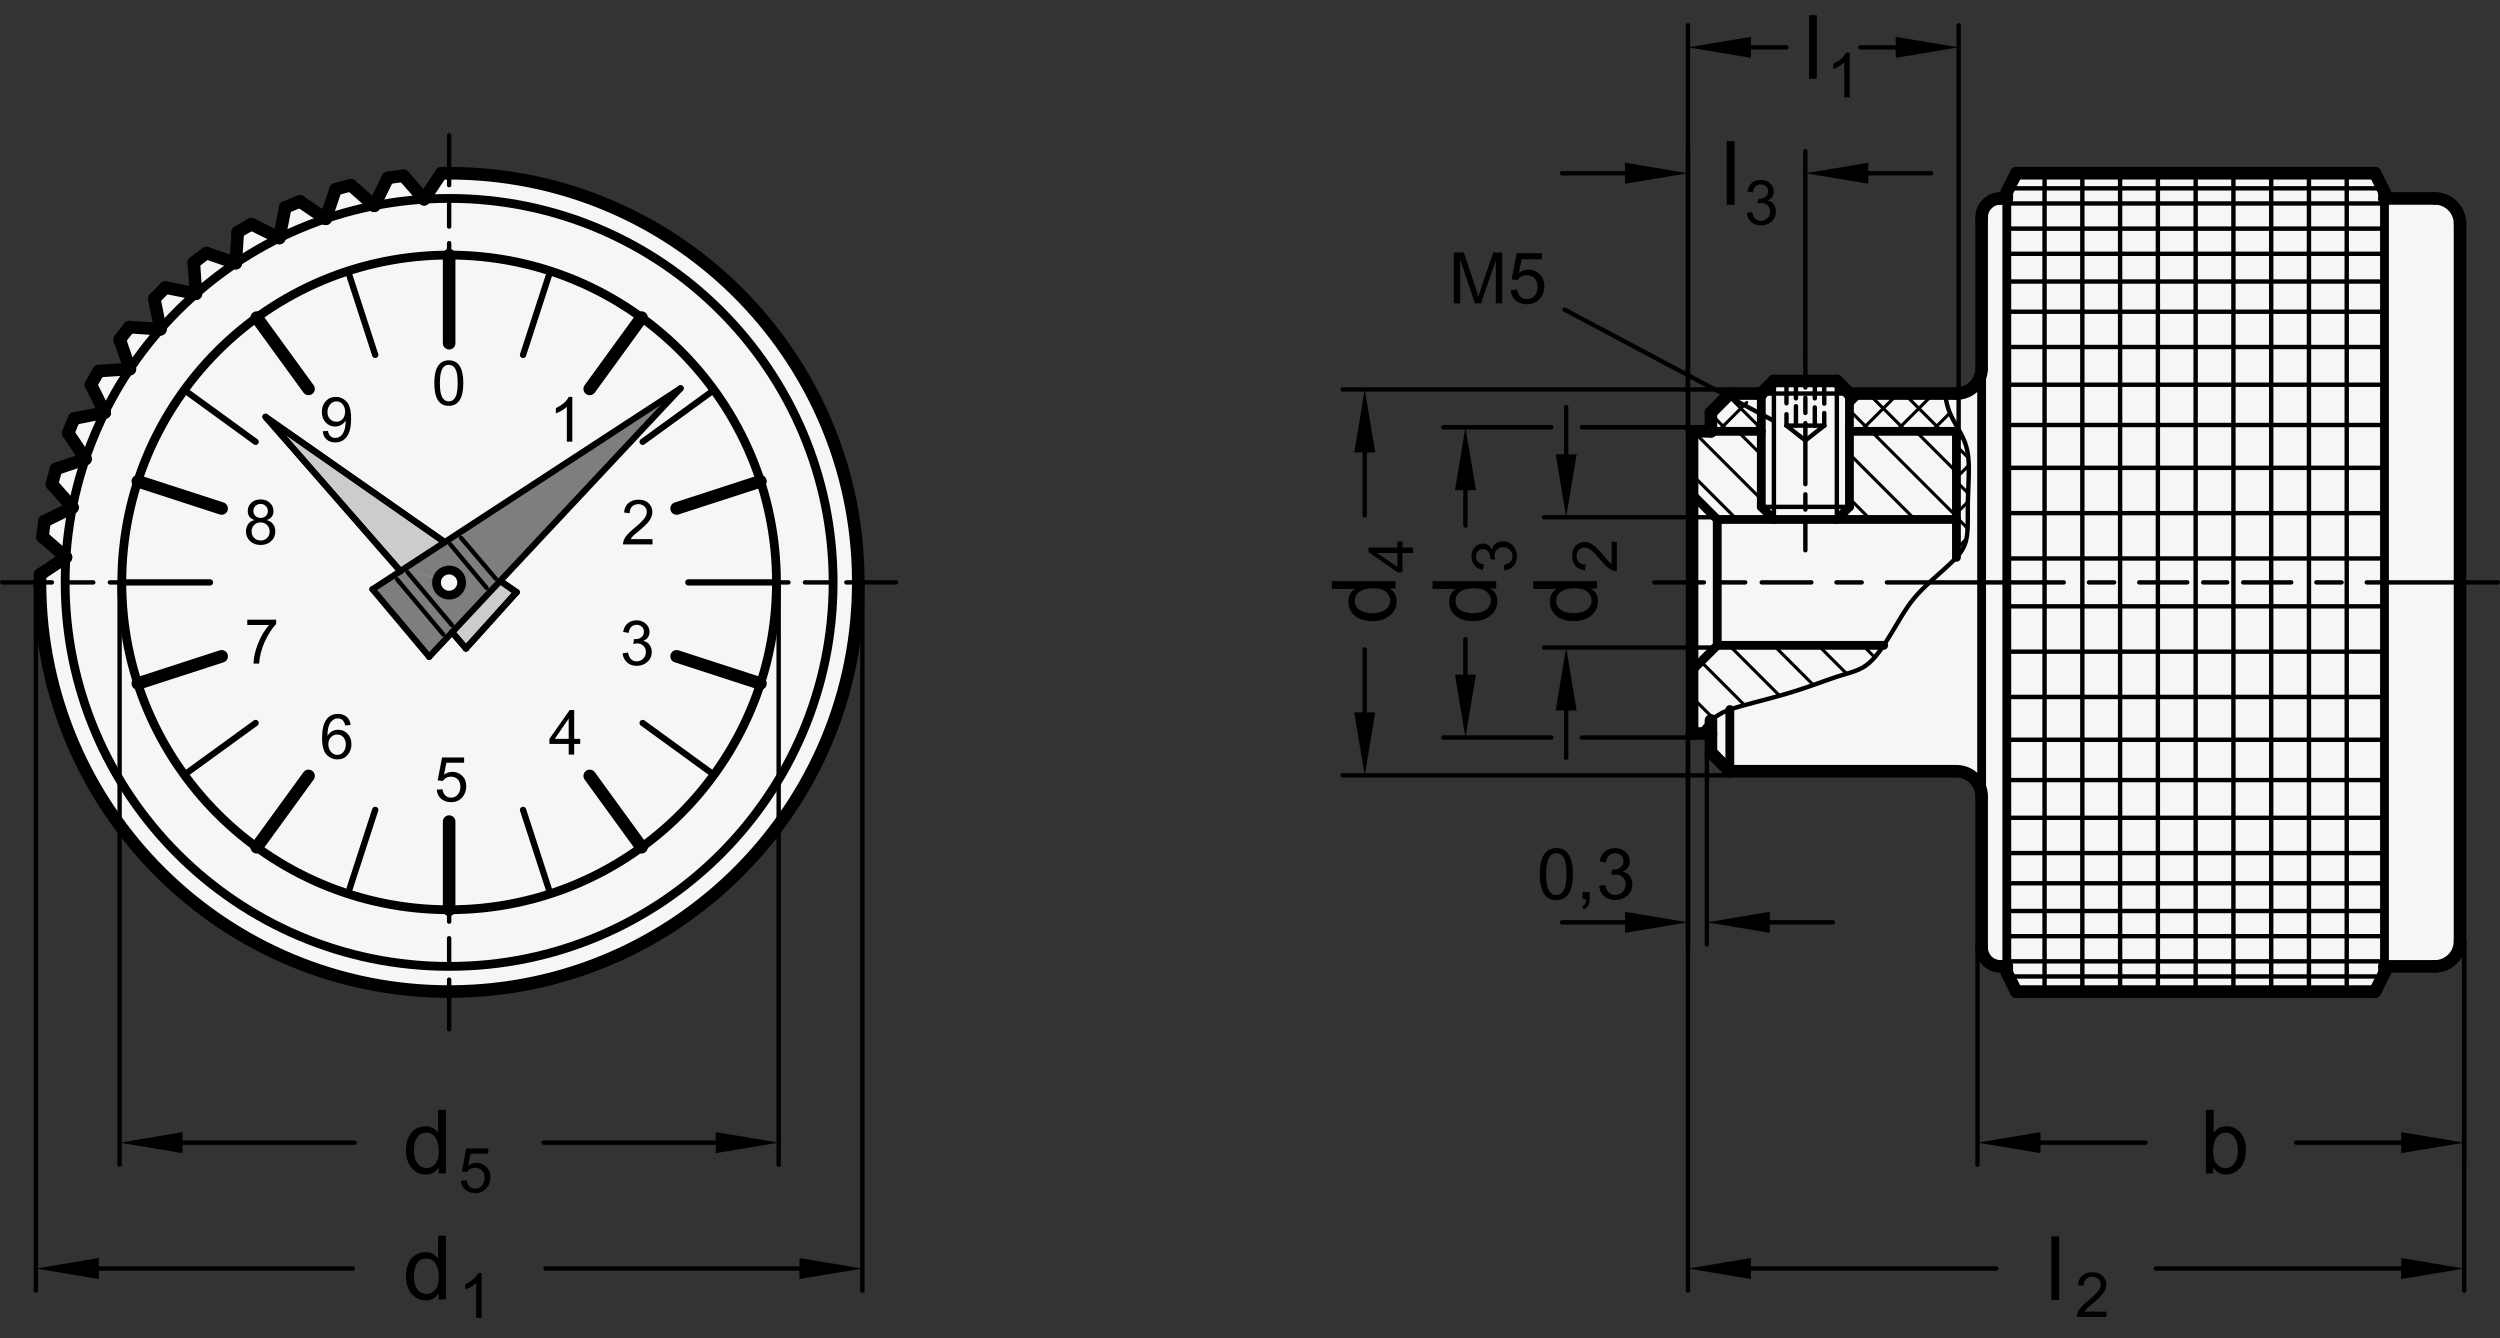 <?xml version="1.0" encoding="utf-8"?>
<!-- Generator: Adobe Illustrator 19.1.0, SVG Export Plug-In . SVG Version: 6.00 Build 0)  -->
<svg version="1.1" xmlns="http://www.w3.org/2000/svg" xmlns:xlink="http://www.w3.org/1999/xlink" x="0px" y="0px"
	 viewBox="0 0 281.447 150.672" enable-background="new 0 0 281.447 150.672" xml:space="preserve">
<rect x="0" y="0" width="281.447" height="150.672" fill="#333333" stroke="none"/>
<g id="MD_x5F_3_x5F_FUELLUNG_x5F_WS">
	<g id="POLYLINE_4_">
		<path fill="#FFFFFF" d="M190.49,82.574V48.558h2.126v-2.126l2.126-2.126h3.543l1.417-1.417h7.087l1.417,1.417h12.047
			c1.566,0,2.835-1.269,2.835-2.835V24.464c0-1.174,0.952-2.126,2.126-2.126h0.709v-0.709l1.063-2.126h40.394l1.063,2.126v0.709
			h5.669c1.566,0,2.835,1.269,2.835,2.835v80.787c0,1.566-1.269,2.835-2.835,2.835h-5.669v0.709l-1.063,2.126h-40.394l-1.063-2.126
			v-0.709h-0.709c-1.174,0-2.126-0.952-2.126-2.126V89.66c0-1.566-1.269-2.835-2.835-2.835h-25.512l-2.126-2.126v-2.126H190.49z"/>
	</g>
	<g id="POLYLINE_5_">
		<path fill="#FFFFFF" d="M43.671,20.021l-1.542,3.147l-2.629-2.317c-0.575,0.142-1.147,0.295-1.716,0.46l-1.118,3.321l-2.909-1.954
			c-0.551,0.216-1.098,0.443-1.641,0.68l-0.675,3.439l-3.139-1.558c-0.518,0.286-1.031,0.582-1.538,0.888l-0.22,3.497l-3.315-1.135
			c-0.477,0.351-0.946,0.712-1.409,1.081l0.238,3.496l-3.435-0.693c-0.427,0.411-0.845,0.829-1.256,1.256l0.693,3.435l-3.496-0.238
			c-0.369,0.463-0.73,0.932-1.081,1.409l1.135,3.315l-3.497,0.22c-0.306,0.507-0.602,1.02-0.888,1.538l1.558,3.139l-3.439,0.675
			c-0.237,0.543-0.464,1.09-0.68,1.641l1.954,2.909l-3.321,1.118c-0.164,0.569-0.317,1.141-0.46,1.716l2.317,2.629l-3.147,1.542
			c-0.089,0.585-0.166,1.172-0.232,1.761l2.641,2.304l-2.919,1.939C4.018,90.113,24.24,111.13,49.675,111.62
			s46.452-19.731,46.942-45.166S76.886,20.002,51.451,19.512c-0.592-0.011-1.184-0.011-1.776,0l-1.939,2.919l-2.304-2.641
			L43.671,20.021z"/>
	</g>
	<g id="ARC_19_">
		<path fill="#FFFFFF" d="M45.432,19.79c-0.588,0.066-1.175,0.143-1.761,0.232"/>
	</g>
</g>
<g id="MD_x5F_3_x5F_FUELLUNG_x5F_GR">
	<g id="ARC">
		<path fill="#F6F6F6" d="M45.432,19.79c-0.588,0.066-1.175,0.143-1.761,0.232"/>
	</g>
	<g id="POLYLINE_1_">
		<path fill="#F6F6F6" d="M43.671,20.021l-1.542,3.147l-2.629-2.317c-0.575,0.142-1.147,0.295-1.716,0.46l-1.118,3.321l-2.909-1.954
			c-0.551,0.216-1.098,0.443-1.641,0.68l-0.675,3.439l-3.139-1.558c-0.518,0.286-1.031,0.582-1.538,0.888l-0.22,3.497l-3.315-1.135
			c-0.477,0.351-0.946,0.712-1.409,1.081l0.238,3.496l-3.435-0.693c-0.427,0.411-0.845,0.829-1.256,1.256l0.693,3.435l-3.496-0.238
			c-0.369,0.463-0.73,0.932-1.081,1.409l1.135,3.315l-3.497,0.22c-0.306,0.507-0.602,1.02-0.888,1.538l1.558,3.139l-3.439,0.675
			c-0.237,0.543-0.464,1.09-0.68,1.641l1.954,2.909l-3.321,1.118c-0.164,0.569-0.317,1.141-0.46,1.716l2.317,2.629l-3.147,1.542
			c-0.089,0.585-0.166,1.172-0.232,1.761l2.641,2.304l-2.919,1.939C4.018,90.113,24.24,111.13,49.675,111.62
			s46.452-19.731,46.942-45.166S76.886,20.002,51.451,19.512c-0.592-0.011-1.184-0.011-1.776,0l-1.939,2.919l-2.304-2.641
			L43.671,20.021z"/>
	</g>
	<g id="POLYLINE_2_">
		<path fill="#F6F6F6" d="M190.49,82.574V48.558h2.126v-2.126l2.126-2.126h3.543l1.417-1.417h7.087l1.417,1.417h12.047
			c1.566,0,2.835-1.269,2.835-2.835V24.464c0-1.174,0.952-2.126,2.126-2.126h0.709v-0.709l1.063-2.126h40.394l1.063,2.126v0.709
			h5.669c1.566,0,2.835,1.269,2.835,2.835v80.787c0,1.566-1.269,2.835-2.835,2.835h-5.669v0.709l-1.063,2.126h-40.394l-1.063-2.126
			v-0.709h-0.709c-1.174,0-2.126-0.952-2.126-2.126V89.66c0-1.566-1.269-2.835-2.835-2.835h-25.512l-2.126-2.126v-2.126H190.49z"/>
	</g>
</g>
<g id="MD_x5F_6_x5F_COLOR_x5F_K064">
	<g id="LWPOLYLINE">
		<path fill="#7E7E7D" d="M41.941,66.343l3.131-2.043l4.183,0.735c-0.305,0.719,0.031,1.549,0.751,1.854
			c0.719,0.305,1.549-0.031,1.854-0.751c0.055-0.13,0.09-0.268,0.105-0.408c0.091-0.774-0.463-1.475-1.238-1.566
			c-0.626-0.073-1.224,0.277-1.466,0.858l-4.186-0.724l5.845-3.813l25.697-16.763l-20.3,21.68l-6.336,6.767l-1.661,1.774
			L41.941,66.343"/>
	</g>
</g>
<g id="MD_x5F_6_x5F_COLOR_x5F_K027">
	<g id="LWPOLYLINE_1_">
		<polygon fill="#CCCCCC" points="29.898,46.926 45.073,64.3 50.065,61.041 		"/>
	</g>
	<g id="LWPOLYLINE_2_">
		<polygon fill="#CCCCCC" points="50.895,71.188 56.314,65.4 58.148,66.674 52.458,72.993 		"/>
	</g>
</g>
<g id="MD_x5F_1_x5F_070">
	<g id="CIRCLE">
		
			<path fill="none" stroke="#000000" stroke-width="0.992" stroke-linecap="round" stroke-linejoin="round" stroke-miterlimit="10" d="
			M7.335,65.566c0-23.874,19.354-43.228,43.228-43.228s43.228,19.354,43.228,43.228s-19.354,43.228-43.228,43.228
			S7.335,89.44,7.335,65.566L7.335,65.566z"/>
	</g>
	<g id="CIRCLE_1_">
		
			<path fill="none" stroke="#000000" stroke-width="0.992" stroke-linecap="round" stroke-linejoin="round" stroke-miterlimit="10" d="
			M13.713,65.566c0-20.352,16.498-36.85,36.85-36.85s36.85,16.498,36.85,36.85s-16.498,36.85-36.85,36.85
			S13.713,85.918,13.713,65.566L13.713,65.566z"/>
	</g>
	<g id="LINE_15_">
		
			<line fill="none" stroke="#000000" stroke-width="0.992" stroke-linecap="round" stroke-linejoin="round" stroke-miterlimit="10" x1="268.443" y1="22.338" x2="268.443" y2="108.794"/>
	</g>
	<g id="LINE_16_">
		
			<line fill="none" stroke="#000000" stroke-width="0.992" stroke-linecap="round" stroke-linejoin="round" stroke-miterlimit="10" x1="225.923" y1="22.338" x2="225.923" y2="108.794"/>
	</g>
	<g id="LINE_17_">
		
			<line fill="none" stroke="#000000" stroke-width="0.992" stroke-linecap="round" stroke-linejoin="round" stroke-miterlimit="10" x1="223.089" y1="41.471" x2="223.089" y2="89.66"/>
	</g>
	<g id="LINE_18_">
		
			<line fill="none" stroke="#000000" stroke-width="0.992" stroke-linecap="round" stroke-linejoin="round" stroke-miterlimit="10" x1="190.49" y1="55.645" x2="193.325" y2="58.479"/>
	</g>
	<g id="LINE_19_">
		
			<line fill="none" stroke="#000000" stroke-width="0.992" stroke-linecap="round" stroke-linejoin="round" stroke-miterlimit="10" x1="190.49" y1="75.487" x2="193.325" y2="72.653"/>
	</g>
	<g id="LINE_20_">
		
			<line fill="none" stroke="#000000" stroke-width="0.992" stroke-linecap="round" stroke-linejoin="round" stroke-miterlimit="10" x1="193.325" y1="72.653" x2="193.325" y2="58.479"/>
	</g>
	<g id="LINE_21_">
		
			<line fill="none" stroke="#000000" stroke-width="0.992" stroke-linecap="round" stroke-linejoin="round" stroke-miterlimit="10" x1="220.254" y1="62.744" x2="220.254" y2="48.558"/>
	</g>
	<g id="LINE_22_">
		
			<line fill="none" stroke="#000000" stroke-width="0.992" stroke-linecap="round" stroke-linejoin="round" stroke-miterlimit="10" x1="192.616" y1="48.558" x2="198.286" y2="48.558"/>
	</g>
	<g id="LINE_23_">
		
			<line fill="none" stroke="#000000" stroke-width="0.992" stroke-linecap="round" stroke-linejoin="round" stroke-miterlimit="10" x1="193.325" y1="58.479" x2="220.254" y2="58.479"/>
	</g>
	<g id="LINE_24_">
		
			<line fill="none" stroke="#000000" stroke-width="0.992" stroke-linecap="round" stroke-linejoin="round" stroke-miterlimit="10" x1="193.325" y1="72.653" x2="212.062" y2="72.653"/>
	</g>
	<g id="LINE_25_">
		
			<line fill="none" stroke="#000000" stroke-width="0.992" stroke-linecap="round" stroke-linejoin="round" stroke-miterlimit="10" x1="198.286" y1="57.062" x2="198.286" y2="44.306"/>
	</g>
	<g id="LINE_26_">
		
			<line fill="none" stroke="#000000" stroke-width="0.992" stroke-linecap="round" stroke-linejoin="round" stroke-miterlimit="10" x1="208.207" y1="57.062" x2="208.207" y2="44.306"/>
	</g>
	<g id="LINE_28_">
		
			<line fill="none" stroke="#000000" stroke-width="0.992" stroke-linecap="round" stroke-linejoin="round" stroke-miterlimit="10" x1="208.207" y1="48.558" x2="220.254" y2="48.558"/>
	</g>
	<g id="LINE_31_">
		
			<line fill="none" stroke="#000000" stroke-width="0.992" stroke-linecap="round" stroke-linejoin="round" stroke-miterlimit="10" x1="206.789" y1="58.479" x2="208.207" y2="57.062"/>
	</g>
	<g id="LINE_32_">
		
			<line fill="none" stroke="#000000" stroke-width="0.992" stroke-linecap="round" stroke-linejoin="round" stroke-miterlimit="10" x1="199.703" y1="58.479" x2="198.286" y2="57.062"/>
	</g>
	<g id="LINE_111_">
		
			<line fill="none" stroke="#000000" stroke-width="0.992" stroke-linecap="round" stroke-linejoin="round" stroke-miterlimit="10" x1="194.742" y1="86.826" x2="194.742" y2="79.88"/>
	</g>
	<g id="CIRCLE_2_">
		
			<path fill="none" stroke="#000000" stroke-width="0.992" stroke-linecap="round" stroke-linejoin="round" stroke-miterlimit="10" d="
			M49.14,65.586c0-0.783,0.635-1.417,1.417-1.417c0.783,0,1.417,0.635,1.417,1.417c0,0.783-0.635,1.417-1.417,1.417
			C49.775,67.004,49.14,66.369,49.14,65.586L49.14,65.586z"/>
	</g>
</g>
<g id="MD_x5F_1_x5F_050">
	<g id="LINE">
		
			<line fill="none" stroke="#000000" stroke-width="0.709" stroke-linecap="round" stroke-linejoin="round" stroke-miterlimit="10" x1="39.176" y1="30.519" x2="42.241" y2="39.955"/>
	</g>
	<g id="LINE_1_">
		
			<line fill="none" stroke="#000000" stroke-width="0.709" stroke-linecap="round" stroke-linejoin="round" stroke-miterlimit="10" x1="61.95" y1="30.519" x2="58.885" y2="39.955"/>
	</g>
	<g id="LINE_2_">
		
			<line fill="none" stroke="#000000" stroke-width="0.709" stroke-linecap="round" stroke-linejoin="round" stroke-miterlimit="10" x1="13.713" y1="65.566" x2="23.634" y2="65.566"/>
	</g>
	<g id="LINE_3_">
		
			<line fill="none" stroke="#000000" stroke-width="0.709" stroke-linecap="round" stroke-linejoin="round" stroke-miterlimit="10" x1="20.75" y1="43.906" x2="28.777" y2="49.737"/>
	</g>
	<g id="LINE_4_">
		
			<line fill="none" stroke="#000000" stroke-width="0.709" stroke-linecap="round" stroke-linejoin="round" stroke-miterlimit="10" x1="39.176" y1="100.613" x2="42.241" y2="91.177"/>
	</g>
	<g id="LINE_5_">
		
			<line fill="none" stroke="#000000" stroke-width="0.709" stroke-linecap="round" stroke-linejoin="round" stroke-miterlimit="10" x1="20.75" y1="87.226" x2="28.777" y2="81.394"/>
	</g>
	<g id="LINE_6_">
		
			<line fill="none" stroke="#000000" stroke-width="0.709" stroke-linecap="round" stroke-linejoin="round" stroke-miterlimit="10" x1="61.95" y1="100.613" x2="58.885" y2="91.177"/>
	</g>
	<g id="LINE_7_">
		
			<line fill="none" stroke="#000000" stroke-width="0.709" stroke-linecap="round" stroke-linejoin="round" stroke-miterlimit="10" x1="80.376" y1="43.906" x2="72.349" y2="49.737"/>
	</g>
	<g id="LINE_8_">
		
			<line fill="none" stroke="#000000" stroke-width="0.709" stroke-linecap="round" stroke-linejoin="round" stroke-miterlimit="10" x1="87.413" y1="65.566" x2="77.492" y2="65.566"/>
	</g>
	<g id="LINE_9_">
		
			<line fill="none" stroke="#000000" stroke-width="0.709" stroke-linecap="round" stroke-linejoin="round" stroke-miterlimit="10" x1="80.376" y1="87.226" x2="72.349" y2="81.394"/>
	</g>
	<g id="LINE_10_">
		
			<line fill="none" stroke="#000000" stroke-width="0.709" stroke-linecap="round" stroke-linejoin="round" stroke-miterlimit="10" x1="52.458" y1="72.993" x2="58.148" y2="66.674"/>
	</g>
	<g id="LINE_11_">
		
			<line fill="none" stroke="#000000" stroke-width="0.709" stroke-linecap="round" stroke-linejoin="round" stroke-miterlimit="10" x1="58.148" y1="66.674" x2="56.315" y2="65.401"/>
	</g>
	<g id="LINE_12_">
		
			<line fill="none" stroke="#000000" stroke-width="0.709" stroke-linecap="round" stroke-linejoin="round" stroke-miterlimit="10" x1="30.024" y1="47.073" x2="45.075" y2="64.298"/>
	</g>
	<g id="LINE_13_">
		
			<line fill="none" stroke="#000000" stroke-width="0.709" stroke-linecap="round" stroke-linejoin="round" stroke-miterlimit="10" x1="50.067" y1="61.042" x2="30.024" y2="47.073"/>
	</g>
	<g id="LINE_14_">
		
			<line fill="none" stroke="#000000" stroke-width="0.709" stroke-linecap="round" stroke-linejoin="round" stroke-miterlimit="10" x1="50.895" y1="71.188" x2="52.458" y2="72.993"/>
	</g>
	<g id="LINE_235_">
		
			<line fill="none" stroke="#000000" stroke-width="0.709" stroke-linecap="round" stroke-linejoin="round" stroke-miterlimit="10" x1="76.615" y1="43.721" x2="41.941" y2="66.341"/>
	</g>
	<g id="LINE_236_">
		
			<line fill="none" stroke="#000000" stroke-width="0.709" stroke-linecap="round" stroke-linejoin="round" stroke-miterlimit="10" x1="48.318" y1="73.942" x2="76.615" y2="43.721"/>
	</g>
	<g id="LINE_237_">
		
			<line fill="none" stroke="#000000" stroke-width="0.709" stroke-linecap="round" stroke-linejoin="round" stroke-miterlimit="10" x1="41.941" y1="66.341" x2="48.318" y2="73.942"/>
	</g>
	<g id="LINE_238_">
		
			<line fill="none" stroke="#000000" stroke-width="0.709" stroke-linecap="round" stroke-linejoin="round" stroke-miterlimit="10" x1="29.898" y1="46.926" x2="45.074" y2="64.297"/>
	</g>
	<g id="LINE_239_">
		
			<line fill="none" stroke="#000000" stroke-width="0.709" stroke-linecap="round" stroke-linejoin="round" stroke-miterlimit="10" x1="58.148" y1="66.674" x2="56.315" y2="65.401"/>
	</g>
	<g id="LINE_240_">
		
			<line fill="none" stroke="#000000" stroke-width="0.709" stroke-linecap="round" stroke-linejoin="round" stroke-miterlimit="10" x1="52.458" y1="72.993" x2="58.148" y2="66.674"/>
	</g>
	<g id="LINE_241_">
		
			<line fill="none" stroke="#000000" stroke-width="0.709" stroke-linecap="round" stroke-linejoin="round" stroke-miterlimit="10" x1="50.065" y1="61.041" x2="29.898" y2="46.926"/>
	</g>
	<g id="LINE_242_">
		
			<line fill="none" stroke="#000000" stroke-width="0.709" stroke-linecap="round" stroke-linejoin="round" stroke-miterlimit="10" x1="50.895" y1="71.188" x2="52.458" y2="72.993"/>
	</g>
</g>
<g id="MD_x5F_2_x5F_BEMASSUNG">
	<g id="TEXT">
		<g>
			<path d="M50.524,40.565c1.09,0,1.635,0.855,1.635,2.565c0,0.864-0.141,1.507-0.422,1.928c-0.282,0.421-0.686,0.632-1.213,0.632
				c-1.088,0-1.632-0.854-1.632-2.56c0-0.864,0.141-1.508,0.422-1.931C49.597,40.776,49.999,40.565,50.524,40.565z M50.524,45.183
				c0.331,0,0.58-0.16,0.749-0.48s0.253-0.845,0.253-1.572c0-0.506-0.037-0.904-0.111-1.195s-0.186-0.508-0.335-0.65
				s-0.337-0.214-0.563-0.214c-0.331,0-0.58,0.163-0.746,0.489s-0.25,0.85-0.25,1.57c0,0.5,0.038,0.896,0.113,1.188
				s0.187,0.509,0.335,0.651C50.118,45.112,50.303,45.183,50.524,45.183z"/>
		</g>
	</g>
	<g id="TEXT_1_">
		<g>
			<path d="M64.431,49.722h-0.616v-3.924c-0.308,0.292-0.72,0.539-1.235,0.742v-0.596c0.709-0.34,1.193-0.76,1.451-1.262h0.4V49.722
				z"/>
		</g>
	</g>
	<g id="TEXT_2_">
		<g>
			<path d="M73.458,61.29h-3.322c0-0.283,0.099-0.569,0.296-0.858c0.197-0.29,0.566-0.652,1.107-1.088
				c0.331-0.265,0.626-0.543,0.886-0.833c0.26-0.291,0.39-0.584,0.39-0.878c0-0.253-0.09-0.462-0.269-0.628
				c-0.179-0.165-0.406-0.248-0.679-0.248c-0.276,0-0.508,0.085-0.695,0.255s-0.282,0.424-0.284,0.762l-0.633-0.072
				c0.039-0.47,0.206-0.829,0.501-1.077c0.295-0.249,0.67-0.373,1.124-0.373c0.493,0,0.876,0.136,1.151,0.408
				c0.275,0.272,0.413,0.602,0.413,0.987c0,0.321-0.116,0.647-0.347,0.977c-0.232,0.33-0.693,0.771-1.384,1.322
				c-0.362,0.29-0.603,0.54-0.722,0.749h2.467V61.29z"/>
		</g>
	</g>
	<g id="TEXT_3_">
		<g>
			<path d="M72.434,72.162c0.31,0.06,0.544,0.209,0.703,0.45c0.159,0.24,0.238,0.502,0.238,0.785c0,0.456-0.166,0.83-0.498,1.123
				c-0.332,0.294-0.729,0.44-1.192,0.44c-0.443,0-0.808-0.129-1.095-0.387c-0.288-0.258-0.455-0.599-0.503-1.023l0.616-0.085
				c0.062,0.33,0.174,0.578,0.337,0.742s0.378,0.246,0.645,0.246c0.287,0,0.531-0.101,0.73-0.303
				c0.199-0.202,0.299-0.448,0.299-0.74c0-0.281-0.091-0.514-0.272-0.698c-0.182-0.185-0.418-0.277-0.71-0.277
				c-0.119,0-0.264,0.021-0.435,0.065l0.072-0.541c0.164,0,0.294-0.008,0.39-0.023c0.096-0.017,0.203-0.055,0.321-0.116
				s0.217-0.15,0.294-0.266s0.116-0.258,0.116-0.43c0-0.248-0.083-0.441-0.248-0.578s-0.356-0.205-0.573-0.205
				c-0.249,0-0.451,0.079-0.607,0.236s-0.255,0.382-0.296,0.674l-0.616-0.113c0.08-0.436,0.256-0.762,0.528-0.979
				c0.272-0.216,0.598-0.324,0.977-0.324c0.417,0,0.766,0.126,1.045,0.378s0.419,0.561,0.419,0.925c0,0.468-0.229,0.805-0.688,1.01
				V72.162z"/>
		</g>
	</g>
	<g id="TEXT_4_">
		<g>
			<path d="M65.317,83.752H64.64v1.197h-0.616v-1.197h-2.172v-0.568l2.282-3.25h0.506v3.25h0.677V83.752z M64.023,83.184v-2.265
				H64.01l-1.557,2.265H64.023z"/>
		</g>
	</g>
	<g id="TEXT_5_">
		<g>
			<path d="M49.984,87.207c0.306-0.209,0.623-0.314,0.951-0.314c0.417,0,0.781,0.148,1.091,0.443s0.465,0.689,0.465,1.182
				c0,0.498-0.157,0.92-0.472,1.268s-0.728,0.521-1.238,0.521c-0.417,0-0.779-0.117-1.084-0.354
				c-0.306-0.236-0.481-0.586-0.527-1.049l0.643-0.049c0.052,0.318,0.164,0.555,0.335,0.711c0.171,0.156,0.382,0.234,0.633,0.234
				c0.313,0,0.565-0.119,0.759-0.354c0.194-0.236,0.291-0.527,0.291-0.871c0-0.352-0.1-0.629-0.298-0.832s-0.454-0.305-0.766-0.305
				c-0.395,0-0.698,0.16-0.91,0.482l-0.582-0.068l0.489-2.58h2.487v0.596h-1.998L49.984,87.207z"/>
		</g>
	</g>
	<g id="TEXT_6_">
		<g>
			<path d="M36.879,82.82c0.283-0.443,0.685-0.664,1.208-0.664c0.411,0,0.76,0.151,1.047,0.455c0.288,0.303,0.431,0.69,0.431,1.163
				c0,0.477-0.143,0.882-0.429,1.216c-0.287,0.335-0.667,0.502-1.141,0.502c-0.481,0-0.891-0.179-1.23-0.534
				s-0.508-0.988-0.508-1.898c0-0.895,0.153-1.566,0.46-2.017c0.307-0.451,0.751-0.676,1.333-0.676c0.376,0,0.694,0.104,0.955,0.314
				c0.26,0.21,0.418,0.521,0.476,0.934l-0.616,0.055c-0.112-0.531-0.395-0.797-0.849-0.797c-0.315,0-0.585,0.156-0.811,0.469
				c-0.226,0.313-0.338,0.806-0.338,1.479H36.879z M37.98,84.985c0.283,0,0.512-0.114,0.688-0.342
				c0.176-0.229,0.264-0.504,0.264-0.828s-0.088-0.592-0.264-0.804s-0.412-0.318-0.708-0.318c-0.271,0-0.505,0.1-0.702,0.299
				c-0.196,0.2-0.294,0.463-0.294,0.789c0,0.333,0.096,0.617,0.289,0.852C37.446,84.868,37.688,84.985,37.98,84.985z"/>
		</g>
	</g>
	<g id="TEXT_7_">
		<g>
			<path d="M31.086,70.239c-0.493,0.541-0.919,1.209-1.28,2.005s-0.572,1.618-0.636,2.467H28.54
				c0.016-0.682,0.184-1.431,0.504-2.246c0.321-0.815,0.736-1.518,1.247-2.105h-2.453v-0.596h3.247V70.239z"/>
		</g>
	</g>
	<g id="TEXT_8_">
		<g>
			<path d="M30.051,58.554c0.627,0.2,0.941,0.628,0.941,1.283c0,0.431-0.154,0.791-0.462,1.081
				c-0.308,0.289-0.704,0.435-1.187,0.435c-0.488,0-0.886-0.146-1.192-0.438s-0.46-0.658-0.46-1.098
				c0-0.317,0.086-0.595,0.258-0.832c0.172-0.237,0.404-0.381,0.696-0.431v-0.014c-0.501-0.155-0.752-0.494-0.752-1.017
				c0-0.369,0.132-0.678,0.397-0.925c0.265-0.248,0.611-0.371,1.04-0.371c0.436,0,0.787,0.128,1.055,0.383
				c0.268,0.256,0.402,0.564,0.402,0.927c0,0.493-0.245,0.827-0.735,1.003V58.554z M29.343,60.846c0.29,0,0.531-0.094,0.725-0.28
				c0.194-0.188,0.291-0.43,0.291-0.729s-0.1-0.544-0.299-0.736c-0.2-0.191-0.443-0.287-0.73-0.287
				c-0.299,0-0.542,0.099-0.729,0.296s-0.28,0.436-0.28,0.714c0,0.289,0.096,0.532,0.289,0.729
				C28.802,60.749,29.046,60.846,29.343,60.846z M29.343,58.311c0.23,0,0.423-0.073,0.58-0.221c0.156-0.146,0.234-0.331,0.234-0.553
				c0-0.226-0.079-0.416-0.238-0.571c-0.158-0.154-0.353-0.232-0.583-0.232c-0.235,0-0.429,0.076-0.582,0.229
				c-0.153,0.152-0.229,0.333-0.229,0.54c0,0.249,0.079,0.445,0.236,0.591C28.919,58.239,29.113,58.311,29.343,58.311z"/>
		</g>
	</g>
	<g id="TEXT_9_">
		<g>
			<path d="M38.904,47.36c-0.121,0.196-0.287,0.354-0.498,0.476s-0.439,0.181-0.686,0.181c-0.413,0-0.763-0.15-1.052-0.453
				c-0.289-0.302-0.433-0.697-0.433-1.186c0-0.497,0.147-0.904,0.441-1.221c0.294-0.317,0.673-0.476,1.136-0.476
				c0.465,0,0.868,0.181,1.208,0.544c0.34,0.362,0.51,0.989,0.51,1.882c0,0.905-0.155,1.581-0.465,2.028s-0.754,0.671-1.331,0.671
				c-0.376,0-0.691-0.104-0.944-0.31c-0.253-0.207-0.407-0.52-0.462-0.939l0.588-0.048c0.093,0.526,0.371,0.79,0.831,0.79
				c0.379,0,0.668-0.173,0.869-0.519c0.201-0.345,0.301-0.819,0.301-1.421H38.904z M37.868,47.479c0.301,0,0.54-0.106,0.717-0.319
				c0.176-0.214,0.265-0.483,0.265-0.81c0-0.33-0.091-0.607-0.272-0.829c-0.182-0.223-0.414-0.334-0.696-0.334
				c-0.285,0-0.526,0.118-0.722,0.354c-0.196,0.235-0.294,0.521-0.294,0.856c0,0.317,0.096,0.577,0.289,0.778
				C37.347,47.379,37.584,47.479,37.868,47.479z"/>
		</g>
	</g>
	<g id="LINE_68_">
		
			<line stroke="#000000" stroke-width="0.496" stroke-linecap="round" stroke-linejoin="round" stroke-miterlimit="10" x1="13.465" y1="65.566" x2="13.465" y2="131.117"/>
	</g>
	<g id="LINE_69_">
		
			<line stroke="#000000" stroke-width="0.496" stroke-linecap="round" stroke-linejoin="round" stroke-miterlimit="10" x1="87.661" y1="65.566" x2="87.661" y2="131.117"/>
	</g>
	<g id="LINE_70_">
		
			<line stroke="#000000" stroke-width="0.496" stroke-linecap="round" stroke-linejoin="round" stroke-miterlimit="10" x1="20.551" y1="128.637" x2="39.923" y2="128.637"/>
	</g>
	<g id="LINE_71_">
		
			<line stroke="#000000" stroke-width="0.496" stroke-linecap="round" stroke-linejoin="round" stroke-miterlimit="10" x1="80.575" y1="128.637" x2="61.203" y2="128.637"/>
	</g>
	<g id="SOLID">
		<polygon points="20.551,127.456 13.465,128.637 20.551,129.818 		"/>
	</g>
	<g id="SOLID_1_">
		<polygon points="80.575,127.456 87.661,128.637 80.575,129.818 		"/>
	</g>
	<g id="LINE_72_">
		
			<line stroke="#000000" stroke-width="0.496" stroke-linecap="round" stroke-linejoin="round" stroke-miterlimit="10" x1="4.039" y1="65.566" x2="4.039" y2="145.29"/>
	</g>
	<g id="LINE_73_">
		
			<line stroke="#000000" stroke-width="0.496" stroke-linecap="round" stroke-linejoin="round" stroke-miterlimit="10" x1="97.087" y1="65.566" x2="97.087" y2="145.29"/>
	</g>
	<g id="LINE_74_">
		
			<line stroke="#000000" stroke-width="0.496" stroke-linecap="round" stroke-linejoin="round" stroke-miterlimit="10" x1="11.126" y1="142.81" x2="39.711" y2="142.81"/>
	</g>
	<g id="LINE_75_">
		
			<line stroke="#000000" stroke-width="0.496" stroke-linecap="round" stroke-linejoin="round" stroke-miterlimit="10" x1="90" y1="142.81" x2="61.415" y2="142.81"/>
	</g>
	<g id="SOLID_2_">
		<polygon points="11.126,141.629 4.039,142.81 11.126,143.991 		"/>
	</g>
	<g id="SOLID_3_">
		<polygon points="90,141.629 97.087,142.81 90,143.991 		"/>
	</g>
	<g id="LINE_76_">
		
			<line stroke="#000000" stroke-width="0.496" stroke-linecap="round" stroke-linejoin="round" stroke-miterlimit="10" x1="194.742" y1="43.845" x2="151.16" y2="43.845"/>
	</g>
	<g id="LINE_77_">
		
			<line stroke="#000000" stroke-width="0.496" stroke-linecap="round" stroke-linejoin="round" stroke-miterlimit="10" x1="194.742" y1="87.286" x2="151.16" y2="87.286"/>
	</g>
	<g id="LINE_78_">
		
			<line stroke="#000000" stroke-width="0.496" stroke-linecap="round" stroke-linejoin="round" stroke-miterlimit="10" x1="153.64" y1="50.932" x2="153.64" y2="58.019"/>
	</g>
	<g id="LINE_79_">
		
			<line stroke="#000000" stroke-width="0.496" stroke-linecap="round" stroke-linejoin="round" stroke-miterlimit="10" x1="153.64" y1="80.2" x2="153.64" y2="73.113"/>
	</g>
	<g id="SOLID_4_">
		<polygon points="154.821,50.932 153.64,43.845 152.459,50.932 		"/>
	</g>
	<g id="SOLID_5_">
		<polygon points="154.821,80.2 153.64,87.286 152.459,80.2 		"/>
	</g>
	<g id="LINE_80_">
		
			<line stroke="#000000" stroke-width="0.496" stroke-linecap="round" stroke-linejoin="round" stroke-miterlimit="10" x1="190.49" y1="48.097" x2="178.093" y2="48.097"/>
	</g>
	<g id="LINE_81_">
		
			<line stroke="#000000" stroke-width="0.496" stroke-linecap="round" stroke-linejoin="round" stroke-miterlimit="10" x1="190.49" y1="83.034" x2="178.093" y2="83.034"/>
	</g>
	<g id="LINE_82_">
		
			<line stroke="#000000" stroke-width="0.496" stroke-linecap="round" stroke-linejoin="round" stroke-miterlimit="10" x1="164.978" y1="55.184" x2="164.978" y2="59.17"/>
	</g>
	<g id="LINE_83_">
		
			<line stroke="#000000" stroke-width="0.496" stroke-linecap="round" stroke-linejoin="round" stroke-miterlimit="10" x1="164.978" y1="75.948" x2="164.978" y2="71.962"/>
	</g>
	<g id="SOLID_6_">
		<polygon points="166.16,55.184 164.978,48.097 163.797,55.184 		"/>
	</g>
	<g id="SOLID_7_">
		<polygon points="166.16,75.948 164.978,83.034 163.797,75.948 		"/>
	</g>
	<g id="LINE_84_">
		
			<line stroke="#000000" stroke-width="0.496" stroke-linecap="round" stroke-linejoin="round" stroke-miterlimit="10" x1="190.03" y1="82.574" x2="190.03" y2="106.314"/>
	</g>
	<g id="LINE_85_">
		
			<line stroke="#000000" stroke-width="0.496" stroke-linecap="round" stroke-linejoin="round" stroke-miterlimit="10" x1="192.156" y1="84.7" x2="192.156" y2="106.314"/>
	</g>
	<g id="LINE_86_">
		
			<line stroke="#000000" stroke-width="0.496" stroke-linecap="round" stroke-linejoin="round" stroke-miterlimit="10" x1="182.943" y1="103.834" x2="175.856" y2="103.834"/>
	</g>
	<g id="LINE_87_">
		
			<line stroke="#000000" stroke-width="0.496" stroke-linecap="round" stroke-linejoin="round" stroke-miterlimit="10" x1="199.242" y1="103.834" x2="206.329" y2="103.834"/>
	</g>
	<g id="SOLID_8_">
		<polygon points="182.943,102.653 190.03,103.834 182.943,105.015 		"/>
	</g>
	<g id="SOLID_9_">
		<polygon points="199.242,102.653 192.156,103.834 199.242,105.015 		"/>
	</g>
	<g id="LINE_88_">
		
			<line stroke="#000000" stroke-width="0.496" stroke-linecap="round" stroke-linejoin="round" stroke-miterlimit="10" x1="203.246" y1="40.192" x2="203.246" y2="17.023"/>
	</g>
	<g id="LINE_89_">
		
			<line stroke="#000000" stroke-width="0.496" stroke-linecap="round" stroke-linejoin="round" stroke-miterlimit="10" x1="190.03" y1="48.558" x2="190.03" y2="17.023"/>
	</g>
	<g id="LINE_90_">
		
			<line stroke="#000000" stroke-width="0.496" stroke-linecap="round" stroke-linejoin="round" stroke-miterlimit="10" x1="210.333" y1="19.503" x2="217.419" y2="19.503"/>
	</g>
	<g id="LINE_91_">
		
			<line stroke="#000000" stroke-width="0.496" stroke-linecap="round" stroke-linejoin="round" stroke-miterlimit="10" x1="182.943" y1="19.503" x2="175.856" y2="19.503"/>
	</g>
	<g id="SOLID_10_">
		<polygon points="210.333,18.322 203.246,19.503 210.333,20.684 		"/>
	</g>
	<g id="SOLID_11_">
		<polygon points="182.943,18.322 190.03,19.503 182.943,20.684 		"/>
	</g>
	<g id="LINE_92_">
		
			<line stroke="#000000" stroke-width="0.496" stroke-linecap="round" stroke-linejoin="round" stroke-miterlimit="10" x1="220.502" y1="48.558" x2="220.502" y2="2.849"/>
	</g>
	<g id="LINE_93_">
		
			<line stroke="#000000" stroke-width="0.496" stroke-linecap="round" stroke-linejoin="round" stroke-miterlimit="10" x1="190.03" y1="48.558" x2="190.03" y2="2.849"/>
	</g>
	<g id="LINE_94_">
		
			<line stroke="#000000" stroke-width="0.496" stroke-linecap="round" stroke-linejoin="round" stroke-miterlimit="10" x1="213.415" y1="5.33" x2="209.429" y2="5.33"/>
	</g>
	<g id="LINE_95_">
		
			<line stroke="#000000" stroke-width="0.496" stroke-linecap="round" stroke-linejoin="round" stroke-miterlimit="10" x1="197.116" y1="5.33" x2="201.102" y2="5.33"/>
	</g>
	<g id="SOLID_12_">
		<polygon points="213.415,6.511 220.502,5.33 213.415,4.149 		"/>
	</g>
	<g id="SOLID_13_">
		<polygon points="197.116,6.511 190.03,5.33 197.116,4.149 		"/>
	</g>
	<g id="LINE_96_">
		
			<line stroke="#000000" stroke-width="0.496" stroke-linecap="round" stroke-linejoin="round" stroke-miterlimit="10" x1="193.325" y1="58.231" x2="173.837" y2="58.231"/>
	</g>
	<g id="LINE_97_">
		
			<line stroke="#000000" stroke-width="0.496" stroke-linecap="round" stroke-linejoin="round" stroke-miterlimit="10" x1="193.325" y1="72.901" x2="173.837" y2="72.901"/>
	</g>
	<g id="LINE_98_">
		
			<line stroke="#000000" stroke-width="0.496" stroke-linecap="round" stroke-linejoin="round" stroke-miterlimit="10" x1="176.317" y1="51.145" x2="176.317" y2="45.83"/>
	</g>
	<g id="LINE_99_">
		
			<line stroke="#000000" stroke-width="0.496" stroke-linecap="round" stroke-linejoin="round" stroke-miterlimit="10" x1="176.317" y1="79.987" x2="176.317" y2="85.302"/>
	</g>
	<g id="SOLID_14_">
		<polygon points="175.136,51.145 176.317,58.231 177.498,51.145 		"/>
	</g>
	<g id="SOLID_15_">
		<polygon points="175.136,79.987 176.317,72.901 177.498,79.987 		"/>
	</g>
	<g id="LINE_100_">
		
			<line stroke="#000000" stroke-width="0.496" stroke-linecap="round" stroke-linejoin="round" stroke-miterlimit="10" x1="277.408" y1="105.96" x2="277.408" y2="145.29"/>
	</g>
	<g id="LINE_101_">
		
			<line stroke="#000000" stroke-width="0.496" stroke-linecap="round" stroke-linejoin="round" stroke-miterlimit="10" x1="190.03" y1="82.574" x2="190.03" y2="145.29"/>
	</g>
	<g id="LINE_102_">
		
			<line stroke="#000000" stroke-width="0.496" stroke-linecap="round" stroke-linejoin="round" stroke-miterlimit="10" x1="270.321" y1="142.81" x2="242.714" y2="142.81"/>
	</g>
	<g id="LINE_103_">
		
			<line stroke="#000000" stroke-width="0.496" stroke-linecap="round" stroke-linejoin="round" stroke-miterlimit="10" x1="197.116" y1="142.81" x2="224.724" y2="142.81"/>
	</g>
	<g id="SOLID_16_">
		<polygon points="270.321,141.629 277.408,142.81 270.321,143.991 		"/>
	</g>
	<g id="SOLID_17_">
		<polygon points="197.116,141.629 190.03,142.81 197.116,143.991 		"/>
	</g>
	<g id="LINE_104_">
		
			<line stroke="#000000" stroke-width="0.496" stroke-linecap="round" stroke-linejoin="round" stroke-miterlimit="10" x1="277.408" y1="105.96" x2="277.408" y2="131.117"/>
	</g>
	<g id="LINE_105_">
		
			<line stroke="#000000" stroke-width="0.496" stroke-linecap="round" stroke-linejoin="round" stroke-miterlimit="10" x1="222.628" y1="106.668" x2="222.628" y2="131.117"/>
	</g>
	<g id="LINE_106_">
		
			<line stroke="#000000" stroke-width="0.496" stroke-linecap="round" stroke-linejoin="round" stroke-miterlimit="10" x1="270.321" y1="128.637" x2="258.497" y2="128.637"/>
	</g>
	<g id="LINE_107_">
		
			<line stroke="#000000" stroke-width="0.496" stroke-linecap="round" stroke-linejoin="round" stroke-miterlimit="10" x1="229.715" y1="128.637" x2="241.539" y2="128.637"/>
	</g>
	<g id="SOLID_18_">
		<polygon points="270.321,127.456 277.408,128.637 270.321,129.818 		"/>
	</g>
	<g id="SOLID_19_">
		<polygon points="229.715,127.456 222.628,128.637 229.715,129.818 		"/>
	</g>
	<g id="TEXT_10_">
		<g>
			<path d="M50.201,146.276H49.38v-0.66h-0.02c-0.316,0.521-0.793,0.782-1.432,0.782c-0.635,0-1.166-0.252-1.591-0.755
				c-0.425-0.504-0.638-1.156-0.638-1.957c0-0.838,0.2-1.499,0.601-1.984s0.93-0.729,1.588-0.729c0.619,0,1.09,0.236,1.413,0.709
				h0.02v-2.571h0.879V146.276z M48.021,145.675c0.384,0,0.71-0.157,0.978-0.474s0.401-0.795,0.401-1.437
				c0-0.633-0.122-1.136-0.367-1.511c-0.244-0.374-0.595-0.562-1.051-0.562s-0.801,0.183-1.034,0.55
				c-0.233,0.366-0.35,0.848-0.35,1.444c0,0.43,0.063,0.794,0.188,1.092s0.3,0.522,0.525,0.672
				C47.538,145.601,47.774,145.675,48.021,145.675z"/>
		</g>
	</g>
	<g id="TEXT_11_">
		<g>
			<path d="M54.223,148.362h-0.616v-3.924c-0.308,0.292-0.72,0.539-1.235,0.742v-0.596c0.709-0.34,1.193-0.76,1.451-1.262h0.4
				V148.362z"/>
		</g>
	</g>
	<g id="TEXT_12_">
		<g>
			<path d="M50.201,132.104H49.38v-0.66h-0.02c-0.316,0.521-0.793,0.782-1.432,0.782c-0.635,0-1.166-0.252-1.591-0.755
				c-0.425-0.504-0.638-1.156-0.638-1.957c0-0.838,0.2-1.499,0.601-1.984s0.93-0.729,1.588-0.729c0.619,0,1.09,0.236,1.413,0.709
				h0.02v-2.571h0.879V132.104z M48.021,131.502c0.384,0,0.71-0.157,0.978-0.474s0.401-0.795,0.401-1.437
				c0-0.633-0.122-1.136-0.367-1.511c-0.244-0.374-0.595-0.562-1.051-0.562s-0.801,0.183-1.034,0.55
				c-0.233,0.366-0.35,0.848-0.35,1.444c0,0.43,0.063,0.794,0.188,1.092s0.3,0.522,0.525,0.672
				C47.538,131.428,47.774,131.502,48.021,131.502z"/>
		</g>
	</g>
	<g id="TEXT_13_">
		<g>
			<path d="M52.704,131.226c0.306-0.21,0.623-0.315,0.951-0.315c0.417,0,0.781,0.148,1.091,0.443s0.465,0.689,0.465,1.182
				c0,0.498-0.157,0.92-0.472,1.268c-0.315,0.349-0.728,0.522-1.238,0.522c-0.417,0-0.779-0.118-1.084-0.354
				c-0.306-0.236-0.481-0.586-0.527-1.049l0.643-0.048c0.052,0.317,0.164,0.554,0.335,0.71c0.171,0.156,0.382,0.234,0.633,0.234
				c0.313,0,0.565-0.118,0.759-0.354c0.194-0.236,0.291-0.526,0.291-0.871c0-0.352-0.1-0.628-0.298-0.831s-0.454-0.305-0.766-0.305
				c-0.395,0-0.698,0.16-0.91,0.482l-0.582-0.068l0.489-2.58h2.487v0.596h-1.998L52.704,131.226z"/>
		</g>
	</g>
	<g id="TEXT_14_">
		<g>
			<path d="M157.106,65.425v0.821h-0.66v0.02c0.521,0.316,0.782,0.793,0.782,1.432c0,0.635-0.252,1.166-0.755,1.591
				c-0.504,0.425-1.156,0.638-1.957,0.638c-0.838,0-1.499-0.2-1.984-0.601s-0.729-0.93-0.729-1.588c0-0.619,0.236-1.09,0.709-1.413
				v-0.02h-2.571v-0.879H157.106z M156.505,67.605c0-0.384-0.157-0.71-0.474-0.978s-0.795-0.401-1.437-0.401
				c-0.633,0-1.136,0.122-1.511,0.367c-0.374,0.244-0.562,0.595-0.562,1.051s0.183,0.801,0.55,1.034
				c0.366,0.233,0.848,0.35,1.444,0.35c0.43,0,0.794-0.063,1.092-0.188s0.522-0.3,0.672-0.525
				C156.431,68.089,156.505,67.853,156.505,67.605z"/>
		</g>
	</g>
	<g id="TEXT_15_">
		<g>
			<path d="M157.884,60.961v0.677h1.197v0.616h-1.197v2.172h-0.568l-3.25-2.282v-0.506h3.25v-0.677H157.884z M157.315,62.255h-2.265
				v0.014l2.265,1.557V62.255z"/>
		</g>
	</g>
	<g id="TEXT_16_">
		<g>
			<path d="M168.444,65.425v0.821h-0.66v0.02c0.521,0.316,0.782,0.793,0.782,1.432c0,0.635-0.252,1.166-0.755,1.591
				c-0.504,0.425-1.156,0.638-1.957,0.638c-0.838,0-1.499-0.2-1.984-0.601s-0.729-0.93-0.729-1.588c0-0.619,0.236-1.09,0.709-1.413
				v-0.02h-2.571v-0.879H168.444z M167.843,67.605c0-0.384-0.157-0.71-0.474-0.978s-0.795-0.401-1.437-0.401
				c-0.633,0-1.136,0.122-1.511,0.367c-0.374,0.244-0.562,0.595-0.562,1.051s0.183,0.801,0.55,1.034
				c0.366,0.233,0.848,0.35,1.444,0.35c0.43,0,0.794-0.063,1.092-0.188s0.522-0.3,0.672-0.525
				C167.769,68.089,167.843,67.853,167.843,67.605z"/>
		</g>
	</g>
	<g id="TEXT_17_">
		<g>
			<path d="M167.976,61.878c0.06-0.31,0.209-0.544,0.45-0.703c0.24-0.159,0.502-0.238,0.785-0.238c0.456,0,0.83,0.166,1.123,0.498
				c0.294,0.332,0.44,0.729,0.44,1.192c0,0.443-0.129,0.808-0.387,1.095c-0.258,0.288-0.599,0.455-1.023,0.503l-0.085-0.616
				c0.33-0.062,0.578-0.174,0.742-0.337s0.246-0.378,0.246-0.645c0-0.287-0.101-0.531-0.303-0.73
				c-0.202-0.199-0.448-0.299-0.74-0.299c-0.281,0-0.514,0.091-0.698,0.272c-0.185,0.182-0.277,0.418-0.277,0.71
				c0,0.119,0.021,0.264,0.065,0.435l-0.541-0.072c0-0.164-0.008-0.294-0.023-0.39c-0.017-0.096-0.055-0.203-0.116-0.321
				s-0.15-0.217-0.266-0.294s-0.258-0.116-0.43-0.116c-0.248,0-0.441,0.083-0.578,0.248s-0.205,0.356-0.205,0.573
				c0,0.249,0.079,0.451,0.236,0.607s0.382,0.255,0.674,0.296l-0.113,0.616c-0.436-0.08-0.762-0.256-0.979-0.528
				c-0.216-0.272-0.324-0.598-0.324-0.977c0-0.417,0.126-0.766,0.378-1.045s0.561-0.419,0.925-0.419c0.468,0,0.805,0.229,1.01,0.688
				H167.976z"/>
		</g>
	</g>
	<g id="TEXT_18_">
		<g>
			<path d="M195.268,23.046h-0.88v-7.165h0.88V23.046z"/>
		</g>
	</g>
	<g id="TEXT_19_">
		<g>
			<path d="M198.997,22.578c0.311,0.06,0.545,0.209,0.703,0.45c0.158,0.24,0.238,0.502,0.238,0.785c0,0.456-0.166,0.83-0.498,1.123
				c-0.332,0.294-0.729,0.44-1.192,0.44c-0.442,0-0.808-0.129-1.095-0.387s-0.455-0.599-0.503-1.023l0.616-0.085
				c0.061,0.33,0.174,0.578,0.336,0.742c0.164,0.164,0.379,0.246,0.646,0.246c0.287,0,0.53-0.101,0.73-0.303
				c0.199-0.202,0.3-0.448,0.3-0.74c0-0.281-0.092-0.514-0.272-0.698c-0.182-0.185-0.418-0.277-0.71-0.277
				c-0.119,0-0.264,0.021-0.435,0.065l0.071-0.541c0.164,0,0.295-0.008,0.391-0.023c0.096-0.017,0.203-0.055,0.321-0.116
				s0.217-0.15,0.294-0.266c0.078-0.115,0.117-0.258,0.117-0.43c0-0.248-0.083-0.441-0.248-0.578
				c-0.166-0.137-0.357-0.205-0.573-0.205c-0.249,0-0.451,0.079-0.607,0.236s-0.255,0.382-0.296,0.674l-0.615-0.113
				c0.079-0.436,0.256-0.762,0.527-0.979c0.273-0.216,0.599-0.324,0.978-0.324c0.417,0,0.766,0.126,1.045,0.378
				s0.419,0.561,0.419,0.925c0,0.468-0.229,0.805-0.688,1.01V22.578z"/>
		</g>
	</g>
	<g id="TEXT_20_">
		<g>
			<path d="M204.537,8.873h-0.88V1.708h0.88V8.873z"/>
		</g>
	</g>
	<g id="TEXT_21_">
		<g>
			<path d="M208.239,10.959h-0.615V7.035c-0.309,0.292-0.72,0.539-1.235,0.742V7.182c0.709-0.34,1.192-0.76,1.45-1.262h0.4V10.959z"
				/>
		</g>
	</g>
	<g id="TEXT_22_">
		<g>
			<path d="M175.209,95.475c1.246,0,1.869,0.978,1.869,2.933c0,0.988-0.161,1.723-0.482,2.203c-0.322,0.481-0.784,0.722-1.387,0.722
				c-1.243,0-1.864-0.975-1.864-2.925c0-0.987,0.16-1.724,0.482-2.207S174.609,95.475,175.209,95.475z M175.209,100.754
				c0.378,0,0.664-0.184,0.856-0.55c0.193-0.366,0.289-0.965,0.289-1.797c0-0.578-0.042-1.034-0.127-1.366
				c-0.084-0.332-0.212-0.58-0.383-0.743c-0.171-0.162-0.385-0.244-0.644-0.244c-0.378,0-0.662,0.187-0.852,0.56
				c-0.19,0.372-0.286,0.971-0.286,1.794c0,0.571,0.043,1.023,0.129,1.357c0.086,0.333,0.214,0.582,0.384,0.744
				C174.745,100.672,174.956,100.754,175.209,100.754z"/>
			<path d="M178.959,101.234c0,0.331-0.063,0.584-0.189,0.759c-0.127,0.175-0.282,0.298-0.468,0.371l-0.191-0.297
				c0.292-0.125,0.439-0.403,0.441-0.833h-0.395v-0.802h0.802V101.234z"/>
			<path d="M182.696,98.134c0.354,0.067,0.622,0.239,0.804,0.515c0.181,0.274,0.271,0.573,0.271,0.896
				c0,0.521-0.189,0.95-0.568,1.285c-0.38,0.335-0.834,0.502-1.363,0.502c-0.506,0-0.923-0.147-1.251-0.441
				c-0.328-0.295-0.52-0.685-0.574-1.169l0.703-0.099c0.07,0.379,0.199,0.661,0.386,0.849c0.186,0.188,0.432,0.282,0.736,0.282
				c0.329,0,0.607-0.116,0.835-0.347c0.229-0.23,0.342-0.513,0.342-0.847c0-0.32-0.104-0.586-0.311-0.797
				c-0.207-0.212-0.478-0.317-0.812-0.317c-0.135,0-0.301,0.025-0.496,0.074l0.082-0.617c0.188,0,0.336-0.01,0.445-0.027
				c0.11-0.019,0.232-0.063,0.368-0.133s0.247-0.172,0.336-0.304c0.089-0.131,0.133-0.295,0.133-0.49
				c0-0.284-0.095-0.505-0.283-0.661c-0.189-0.156-0.407-0.234-0.655-0.234c-0.284,0-0.516,0.09-0.693,0.27
				c-0.179,0.18-0.292,0.437-0.339,0.771l-0.703-0.129c0.091-0.498,0.292-0.871,0.604-1.118c0.312-0.248,0.684-0.372,1.116-0.372
				c0.478,0,0.875,0.145,1.194,0.433s0.479,0.641,0.479,1.058c0,0.534-0.262,0.919-0.786,1.153V98.134z"/>
		</g>
	</g>
	<g id="TEXT_23_">
		<g>
			<path d="M249.242,127.5c0.326-0.466,0.792-0.699,1.398-0.699c0.668,0,1.202,0.243,1.603,0.729c0.401,0.485,0.602,1.119,0.602,1.9
				c0,0.903-0.225,1.595-0.672,2.075c-0.448,0.48-0.973,0.721-1.571,0.721c-0.609,0-1.084-0.257-1.423-0.772h-0.02v0.65h-0.821
				v-7.165h0.88v2.562H249.242z M250.532,131.502c0.408,0,0.744-0.175,1.01-0.525c0.266-0.35,0.398-0.841,0.398-1.473
				c0-0.609-0.122-1.093-0.367-1.449c-0.244-0.357-0.581-0.535-1.011-0.535c-0.424,0-0.766,0.184-1.024,0.552
				s-0.389,0.834-0.389,1.397c0,0.551,0.054,0.943,0.161,1.176c0.107,0.233,0.27,0.435,0.486,0.604
				C250.014,131.418,250.259,131.502,250.532,131.502z"/>
		</g>
	</g>
	<g id="TEXT_24_">
		<g>
			<path d="M231.819,146.354h-0.88v-7.165h0.88V146.354z"/>
		</g>
	</g>
	<g id="TEXT_25_">
		<g>
			<path d="M237.134,148.26h-3.322c0-0.283,0.099-0.569,0.296-0.858c0.197-0.29,0.566-0.652,1.107-1.088
				c0.33-0.265,0.626-0.543,0.886-0.833c0.26-0.291,0.391-0.584,0.391-0.878c0-0.253-0.09-0.462-0.269-0.628
				c-0.18-0.165-0.406-0.248-0.68-0.248c-0.276,0-0.508,0.085-0.694,0.255c-0.188,0.17-0.282,0.424-0.284,0.762l-0.633-0.072
				c0.039-0.47,0.206-0.829,0.501-1.077c0.296-0.249,0.67-0.373,1.124-0.373c0.493,0,0.877,0.136,1.151,0.408
				s0.412,0.602,0.412,0.987c0,0.321-0.115,0.647-0.347,0.977c-0.232,0.33-0.693,0.771-1.385,1.322
				c-0.362,0.29-0.603,0.54-0.722,0.749h2.467V148.26z"/>
		</g>
	</g>
	<g id="LINE_108_">
		
			<line stroke="#000000" stroke-width="0.496" stroke-linecap="round" stroke-linejoin="round" stroke-miterlimit="10" x1="174.65" y1="83.034" x2="162.498" y2="83.034"/>
	</g>
	<g id="LINE_109_">
		
			<line stroke="#000000" stroke-width="0.496" stroke-linecap="round" stroke-linejoin="round" stroke-miterlimit="10" x1="174.65" y1="48.097" x2="162.498" y2="48.097"/>
	</g>
	<g id="TEXT_26_">
		<g>
			<path d="M169.116,34.159h-0.72v-4.798h-0.016l-1.65,4.798h-0.68l-1.643-4.876h-0.023v4.876h-0.72v-5.731h1.134l1.357,4.058
				c0.15,0.451,0.238,0.734,0.262,0.849h0.016c0.07-0.222,0.172-0.527,0.305-0.919l1.369-3.987h1.009V34.159z"/>
			<path d="M170.992,30.714c0.35-0.24,0.712-0.36,1.087-0.36c0.478,0,0.894,0.169,1.248,0.507s0.531,0.788,0.531,1.351
				c0,0.568-0.18,1.052-0.539,1.449c-0.36,0.397-0.832,0.596-1.416,0.596c-0.477,0-0.89-0.135-1.239-0.404
				c-0.35-0.271-0.55-0.67-0.602-1.198l0.734-0.055c0.061,0.362,0.188,0.632,0.384,0.811c0.195,0.179,0.437,0.269,0.723,0.269
				c0.357,0,0.646-0.136,0.868-0.405s0.332-0.602,0.332-0.995c0-0.401-0.113-0.718-0.34-0.95c-0.227-0.231-0.519-0.348-0.876-0.348
				c-0.45,0-0.797,0.184-1.04,0.551l-0.664-0.078l0.559-2.947h2.843v0.68h-2.283L170.992,30.714z"/>
		</g>
	</g>
	<g id="TEXT_27_">
		<g>
			<path d="M179.783,65.425v0.821h-0.66v0.02c0.521,0.316,0.782,0.793,0.782,1.432c0,0.635-0.252,1.166-0.755,1.591
				c-0.504,0.425-1.156,0.638-1.957,0.638c-0.838,0-1.499-0.2-1.984-0.601s-0.729-0.93-0.729-1.588c0-0.619,0.236-1.09,0.709-1.413
				v-0.02h-2.571v-0.879H179.783z M179.182,67.605c0-0.384-0.157-0.71-0.474-0.978s-0.795-0.401-1.437-0.401
				c-0.633,0-1.136,0.122-1.511,0.367c-0.374,0.244-0.562,0.595-0.562,1.051s0.183,0.801,0.55,1.034
				c0.366,0.233,0.848,0.35,1.444,0.35c0.43,0,0.794-0.063,1.092-0.188s0.522-0.3,0.672-0.525
				C179.107,68.089,179.182,67.853,179.182,67.605z"/>
		</g>
	</g>
	<g id="TEXT_28_">
		<g>
			<path d="M182.027,60.996v3.322c-0.283,0-0.569-0.099-0.858-0.296c-0.29-0.197-0.652-0.566-1.088-1.107
				c-0.265-0.331-0.543-0.626-0.833-0.886c-0.291-0.26-0.584-0.39-0.878-0.39c-0.253,0-0.462,0.09-0.628,0.269
				c-0.165,0.179-0.248,0.406-0.248,0.679c0,0.276,0.085,0.508,0.255,0.695s0.424,0.282,0.762,0.284l-0.072,0.633
				c-0.47-0.039-0.829-0.206-1.077-0.501c-0.249-0.295-0.373-0.67-0.373-1.124c0-0.493,0.136-0.876,0.408-1.151
				c0.272-0.275,0.602-0.413,0.987-0.413c0.321,0,0.647,0.116,0.977,0.347c0.33,0.232,0.771,0.693,1.322,1.384
				c0.29,0.362,0.54,0.603,0.749,0.722v-2.467H182.027z"/>
		</g>
	</g>
</g>
<g id="MD_x5F_1_x5F_035">
	<g id="POLYLINE">
		
			<polyline fill="none" stroke="#000000" stroke-width="0.496" stroke-linecap="round" stroke-linejoin="round" stroke-miterlimit="10" points="
			191.27,82.616 191.954,81.771 192.615,81.113 193.262,80.611 193.906,80.231 194.554,79.944 195.217,79.718 195.902,79.52 
			196.617,79.325 197.358,79.127 198.118,78.925 198.889,78.719 199.665,78.509 200.44,78.293 201.206,78.071 201.957,77.844 
			202.687,77.61 203.393,77.373 204.074,77.137 204.728,76.906 205.355,76.683 205.951,76.473 206.517,76.278 207.051,76.104 
			207.551,75.951 208.021,75.811 208.465,75.673 208.886,75.526 209.289,75.36 209.676,75.164 210.053,74.926 210.422,74.636 
			210.788,74.287 211.148,73.886 211.501,73.444 211.845,72.971 212.18,72.479 212.503,71.978 212.812,71.48 213.105,70.994 
			213.383,70.53 213.646,70.089 213.899,69.668 214.143,69.268 214.382,68.886 214.62,68.522 214.858,68.174 215.099,67.841 
			215.348,67.521 215.603,67.213 215.867,66.913 216.139,66.62 216.421,66.331 216.713,66.044 217.015,65.757 217.329,65.467 
			217.654,65.173 217.986,64.875 218.322,64.575 218.657,64.276 218.987,63.978 219.307,63.683 219.614,63.394 219.903,63.111 
			220.171,62.836 220.416,62.564 220.637,62.29 220.835,62.008 221.007,61.714 221.155,61.401 221.276,61.066 221.372,60.701 
			221.44,60.304 221.486,59.876 221.514,59.421 221.528,58.941 221.532,58.44 221.532,57.921 221.531,57.387 221.535,56.842 
			221.545,56.288 221.562,55.73 221.582,55.174 221.603,54.624 221.622,54.085 221.637,53.562 221.645,53.06 221.643,52.583 
			221.631,52.136 221.605,51.716 221.565,51.319 221.51,50.943 221.439,50.584 221.35,50.239 221.244,49.903 221.118,49.575 
			220.972,49.25 220.81,48.926 220.635,48.602 220.45,48.274 220.261,47.94 220.069,47.599 219.879,47.248 219.695,46.884 
			219.52,46.501 219.356,46.074 219.205,45.57 219.07,44.96 218.968,44.306 		"/>
	</g>
	<g id="LINE_27_">
		
			<line fill="none" stroke="#000000" stroke-width="0.496" stroke-linecap="round" stroke-linejoin="round" stroke-miterlimit="10" x1="198.286" y1="44.306" x2="208.207" y2="44.306"/>
	</g>
	<g id="LINE_29_">
		
			<line fill="none" stroke="#000000" stroke-width="0.496" stroke-linecap="round" stroke-linejoin="round" stroke-miterlimit="10" x1="199.703" y1="42.889" x2="199.703" y2="58.479"/>
	</g>
	<g id="LINE_30_">
		
			<line fill="none" stroke="#000000" stroke-width="0.496" stroke-linecap="round" stroke-linejoin="round" stroke-miterlimit="10" x1="206.789" y1="42.889" x2="206.789" y2="58.479"/>
	</g>
	<g id="LINE_33_">
		
			<line fill="none" stroke="#000000" stroke-width="0.496" stroke-linecap="round" stroke-linejoin="round" stroke-miterlimit="10" x1="198.286" y1="57.062" x2="208.207" y2="57.062"/>
	</g>
	<g id="LINE_35_">
		
			<line fill="none" stroke="#000000" stroke-width="0.496" stroke-linecap="round" stroke-linejoin="round" stroke-miterlimit="10" x1="230.175" y1="19.503" x2="230.175" y2="111.629"/>
	</g>
	<g id="LINE_36_">
		
			<line fill="none" stroke="#000000" stroke-width="0.496" stroke-linecap="round" stroke-linejoin="round" stroke-miterlimit="10" x1="234.427" y1="19.503" x2="234.427" y2="111.629"/>
	</g>
	<g id="LINE_37_">
		
			<line fill="none" stroke="#000000" stroke-width="0.496" stroke-linecap="round" stroke-linejoin="round" stroke-miterlimit="10" x1="238.679" y1="19.503" x2="238.679" y2="111.629"/>
	</g>
	<g id="LINE_38_">
		
			<line fill="none" stroke="#000000" stroke-width="0.496" stroke-linecap="round" stroke-linejoin="round" stroke-miterlimit="10" x1="242.931" y1="19.503" x2="242.931" y2="111.629"/>
	</g>
	<g id="LINE_39_">
		
			<line fill="none" stroke="#000000" stroke-width="0.496" stroke-linecap="round" stroke-linejoin="round" stroke-miterlimit="10" x1="247.183" y1="19.503" x2="247.183" y2="111.629"/>
	</g>
	<g id="LINE_40_">
		
			<line fill="none" stroke="#000000" stroke-width="0.496" stroke-linecap="round" stroke-linejoin="round" stroke-miterlimit="10" x1="251.435" y1="19.503" x2="251.435" y2="111.629"/>
	</g>
	<g id="LINE_41_">
		
			<line fill="none" stroke="#000000" stroke-width="0.496" stroke-linecap="round" stroke-linejoin="round" stroke-miterlimit="10" x1="255.687" y1="19.503" x2="255.687" y2="111.629"/>
	</g>
	<g id="LINE_42_">
		
			<line fill="none" stroke="#000000" stroke-width="0.496" stroke-linecap="round" stroke-linejoin="round" stroke-miterlimit="10" x1="259.939" y1="19.503" x2="259.939" y2="111.629"/>
	</g>
	<g id="LINE_43_">
		
			<line fill="none" stroke="#000000" stroke-width="0.496" stroke-linecap="round" stroke-linejoin="round" stroke-miterlimit="10" x1="264.191" y1="19.503" x2="264.191" y2="111.629"/>
	</g>
	<g id="LINE_44_">
		
			<line fill="none" stroke="#000000" stroke-width="0.496" stroke-linecap="round" stroke-linejoin="round" stroke-miterlimit="10" x1="225.923" y1="62.873" x2="268.443" y2="62.873"/>
	</g>
	<g id="LINE_45_">
		
			<line fill="none" stroke="#000000" stroke-width="0.496" stroke-linecap="round" stroke-linejoin="round" stroke-miterlimit="10" x1="225.923" y1="57.771" x2="268.443" y2="57.771"/>
	</g>
	<g id="LINE_46_">
		
			<line fill="none" stroke="#000000" stroke-width="0.496" stroke-linecap="round" stroke-linejoin="round" stroke-miterlimit="10" x1="225.923" y1="52.668" x2="268.443" y2="52.668"/>
	</g>
	<g id="LINE_47_">
		
			<line fill="none" stroke="#000000" stroke-width="0.496" stroke-linecap="round" stroke-linejoin="round" stroke-miterlimit="10" x1="225.923" y1="47.849" x2="268.443" y2="47.849"/>
	</g>
	<g id="LINE_48_">
		
			<line fill="none" stroke="#000000" stroke-width="0.496" stroke-linecap="round" stroke-linejoin="round" stroke-miterlimit="10" x1="225.923" y1="43.314" x2="268.443" y2="43.314"/>
	</g>
	<g id="LINE_49_">
		
			<line fill="none" stroke="#000000" stroke-width="0.496" stroke-linecap="round" stroke-linejoin="round" stroke-miterlimit="10" x1="225.923" y1="39.062" x2="268.443" y2="39.062"/>
	</g>
	<g id="LINE_50_">
		
			<line fill="none" stroke="#000000" stroke-width="0.496" stroke-linecap="round" stroke-linejoin="round" stroke-miterlimit="10" x1="225.923" y1="35.094" x2="268.443" y2="35.094"/>
	</g>
	<g id="LINE_51_">
		
			<line fill="none" stroke="#000000" stroke-width="0.496" stroke-linecap="round" stroke-linejoin="round" stroke-miterlimit="10" x1="225.923" y1="31.692" x2="268.443" y2="31.692"/>
	</g>
	<g id="LINE_52_">
		
			<line fill="none" stroke="#000000" stroke-width="0.496" stroke-linecap="round" stroke-linejoin="round" stroke-miterlimit="10" x1="225.923" y1="28.574" x2="268.443" y2="28.574"/>
	</g>
	<g id="LINE_53_">
		
			<line fill="none" stroke="#000000" stroke-width="0.496" stroke-linecap="round" stroke-linejoin="round" stroke-miterlimit="10" x1="225.923" y1="25.739" x2="268.443" y2="25.739"/>
	</g>
	<g id="LINE_54_">
		
			<line fill="none" stroke="#000000" stroke-width="0.496" stroke-linecap="round" stroke-linejoin="round" stroke-miterlimit="10" x1="225.923" y1="22.905" x2="268.443" y2="22.905"/>
	</g>
	<g id="LINE_55_">
		
			<line fill="none" stroke="#000000" stroke-width="0.496" stroke-linecap="round" stroke-linejoin="round" stroke-miterlimit="10" x1="226.136" y1="21.204" x2="268.23" y2="21.204"/>
	</g>
	<g id="LINE_56_">
		
			<line fill="none" stroke="#000000" stroke-width="0.496" stroke-linecap="round" stroke-linejoin="round" stroke-miterlimit="10" x1="225.923" y1="68.259" x2="268.443" y2="68.259"/>
	</g>
	<g id="LINE_57_">
		
			<line fill="none" stroke="#000000" stroke-width="0.496" stroke-linecap="round" stroke-linejoin="round" stroke-miterlimit="10" x1="226.136" y1="109.928" x2="268.23" y2="109.928"/>
	</g>
	<g id="LINE_58_">
		
			<line fill="none" stroke="#000000" stroke-width="0.496" stroke-linecap="round" stroke-linejoin="round" stroke-miterlimit="10" x1="225.923" y1="108.227" x2="268.443" y2="108.227"/>
	</g>
	<g id="LINE_59_">
		
			<line fill="none" stroke="#000000" stroke-width="0.496" stroke-linecap="round" stroke-linejoin="round" stroke-miterlimit="10" x1="225.923" y1="105.393" x2="268.443" y2="105.393"/>
	</g>
	<g id="LINE_60_">
		
			<line fill="none" stroke="#000000" stroke-width="0.496" stroke-linecap="round" stroke-linejoin="round" stroke-miterlimit="10" x1="225.923" y1="102.558" x2="268.443" y2="102.558"/>
	</g>
	<g id="LINE_61_">
		
			<line fill="none" stroke="#000000" stroke-width="0.496" stroke-linecap="round" stroke-linejoin="round" stroke-miterlimit="10" x1="225.923" y1="99.44" x2="268.443" y2="99.44"/>
	</g>
	<g id="LINE_62_">
		
			<line fill="none" stroke="#000000" stroke-width="0.496" stroke-linecap="round" stroke-linejoin="round" stroke-miterlimit="10" x1="225.923" y1="96.038" x2="268.443" y2="96.038"/>
	</g>
	<g id="LINE_63_">
		
			<line fill="none" stroke="#000000" stroke-width="0.496" stroke-linecap="round" stroke-linejoin="round" stroke-miterlimit="10" x1="225.923" y1="92.07" x2="268.443" y2="92.07"/>
	</g>
	<g id="LINE_64_">
		
			<line fill="none" stroke="#000000" stroke-width="0.496" stroke-linecap="round" stroke-linejoin="round" stroke-miterlimit="10" x1="225.923" y1="87.818" x2="268.443" y2="87.818"/>
	</g>
	<g id="LINE_65_">
		
			<line fill="none" stroke="#000000" stroke-width="0.496" stroke-linecap="round" stroke-linejoin="round" stroke-miterlimit="10" x1="225.923" y1="83.282" x2="268.443" y2="83.282"/>
	</g>
	<g id="LINE_66_">
		
			<line fill="none" stroke="#000000" stroke-width="0.496" stroke-linecap="round" stroke-linejoin="round" stroke-miterlimit="10" x1="225.923" y1="78.464" x2="268.443" y2="78.464"/>
	</g>
	<g id="LINE_67_">
		
			<line fill="none" stroke="#000000" stroke-width="0.496" stroke-linecap="round" stroke-linejoin="round" stroke-miterlimit="10" x1="225.923" y1="73.361" x2="268.443" y2="73.361"/>
	</g>
	<g id="LINE_110_">
		
			<line fill="none" stroke="#000000" stroke-width="0.496" stroke-linecap="round" stroke-linejoin="round" stroke-miterlimit="10" x1="199.703" y1="47.382" x2="176.143" y2="34.857"/>
	</g>
	<g id="LINE_220_">
		
			<line fill="none" stroke="#000000" stroke-width="0.496" stroke-linecap="round" stroke-linejoin="round" stroke-miterlimit="10" x1="201.12" y1="42.889" x2="201.12" y2="45.403"/>
	</g>
	<g id="LINE_221_">
		
			<line fill="none" stroke="#000000" stroke-width="0.496" stroke-linecap="round" stroke-linejoin="round" stroke-miterlimit="10" x1="201.12" y1="46.631" x2="201.12" y2="47.916"/>
	</g>
	<g id="LINE_222_">
		
			<line fill="none" stroke="#000000" stroke-width="0.496" stroke-linecap="round" stroke-linejoin="round" stroke-miterlimit="10" x1="202.183" y1="42.889" x2="202.183" y2="44.848"/>
	</g>
	<g id="LINE_223_">
		
			<line fill="none" stroke="#000000" stroke-width="0.496" stroke-linecap="round" stroke-linejoin="round" stroke-miterlimit="10" x1="202.183" y1="45.728" x2="202.183" y2="47.916"/>
	</g>
	<g id="LINE_224_">
		
			<line fill="none" stroke="#000000" stroke-width="0.496" stroke-linecap="round" stroke-linejoin="round" stroke-miterlimit="10" x1="201.12" y1="47.916" x2="205.372" y2="47.916"/>
	</g>
	<g id="LINE_225_">
		
			<line fill="none" stroke="#000000" stroke-width="0.496" stroke-linecap="round" stroke-linejoin="round" stroke-miterlimit="10" x1="201.12" y1="47.916" x2="203.246" y2="49.59"/>
	</g>
	<g id="LINE_226_">
		
			<line fill="none" stroke="#000000" stroke-width="0.496" stroke-linecap="round" stroke-linejoin="round" stroke-miterlimit="10" x1="204.309" y1="42.889" x2="204.309" y2="44.848"/>
	</g>
	<g id="LINE_227_">
		
			<line fill="none" stroke="#000000" stroke-width="0.496" stroke-linecap="round" stroke-linejoin="round" stroke-miterlimit="10" x1="204.309" y1="45.86" x2="204.309" y2="47.916"/>
	</g>
	<g id="LINE_228_">
		
			<line fill="none" stroke="#000000" stroke-width="0.496" stroke-linecap="round" stroke-linejoin="round" stroke-miterlimit="10" x1="205.372" y1="42.889" x2="205.372" y2="45.442"/>
	</g>
	<g id="LINE_229_">
		
			<line fill="none" stroke="#000000" stroke-width="0.496" stroke-linecap="round" stroke-linejoin="round" stroke-miterlimit="10" x1="205.372" y1="46.499" x2="205.372" y2="47.916"/>
	</g>
	<g id="LINE_230_">
		
			<line fill="none" stroke="#000000" stroke-width="0.496" stroke-linecap="round" stroke-linejoin="round" stroke-miterlimit="10" x1="205.372" y1="47.916" x2="203.246" y2="49.59"/>
	</g>
	<g id="LINE_231_">
		
			<line fill="none" stroke="#000000" stroke-width="0.496" stroke-linecap="round" stroke-linejoin="round" stroke-miterlimit="10" x1="51.904" y1="60.546" x2="55.8" y2="65.136"/>
	</g>
	<g id="LINE_232_">
		
			<line fill="none" stroke="#000000" stroke-width="0.496" stroke-linecap="round" stroke-linejoin="round" stroke-miterlimit="10" x1="50.7" y1="61.289" x2="54.775" y2="66.183"/>
	</g>
	<g id="LINE_233_">
		
			<line fill="none" stroke="#000000" stroke-width="0.496" stroke-linecap="round" stroke-linejoin="round" stroke-miterlimit="10" x1="45.895" y1="64.439" x2="50.878" y2="70.378"/>
	</g>
	<g id="LINE_234_">
		
			<line fill="none" stroke="#000000" stroke-width="0.496" stroke-linecap="round" stroke-linejoin="round" stroke-miterlimit="10" x1="44.699" y1="65.219" x2="49.902" y2="71.42"/>
	</g>
</g>
<g id="MD_x5F_2_x5F_MITTELLINIE">
	<g id="LINE_34_">
		<path d="M203.246,62.197c-0.137,0-0.248-0.111-0.248-0.248v-3.436c0-0.137,0.111-0.248,0.248-0.248s0.248,0.111,0.248,0.248v3.436
			C203.494,62.086,203.383,62.197,203.246,62.197z M203.246,57.616c-0.137,0-0.248-0.111-0.248-0.248V55.65
			c0-0.137,0.111-0.248,0.248-0.248s0.248,0.111,0.248,0.248v1.718C203.494,57.505,203.383,57.616,203.246,57.616z M203.246,54.753
			c-0.137,0-0.248-0.111-0.248-0.248v-6.87c0-0.137,0.111-0.248,0.248-0.248s0.248,0.111,0.248,0.248v6.87
			C203.494,54.643,203.383,54.753,203.246,54.753z M203.246,46.738c-0.137,0-0.248-0.111-0.248-0.248v-1.718
			c0-0.137,0.111-0.248,0.248-0.248s0.248,0.111,0.248,0.248v1.718C203.494,46.627,203.383,46.738,203.246,46.738z M203.246,43.875
			c-0.137,0-0.248-0.111-0.248-0.248v-3.435c0-0.137,0.111-0.248,0.248-0.248s0.248,0.111,0.248,0.248v3.435
			C203.494,43.765,203.383,43.875,203.246,43.875z"/>
	</g>
	<g id="LINE_189_">
		<path d="M50.563,33.215c-0.137,0-0.248-0.111-0.248-0.248v-5.595c0-0.137,0.111-0.248,0.248-0.248s0.248,0.111,0.248,0.248v5.595
			C50.811,33.104,50.7,33.215,50.563,33.215z M50.563,25.756c-0.137,0-0.248-0.111-0.248-0.248V22.71
			c0-0.137,0.111-0.248,0.248-0.248s0.248,0.111,0.248,0.248v2.797C50.811,25.645,50.7,25.756,50.563,25.756z M50.563,21.094
			c-0.137,0-0.248-0.111-0.248-0.248v-5.595c0-0.137,0.111-0.248,0.248-0.248s0.248,0.111,0.248,0.248v5.595
			C50.811,20.983,50.7,21.094,50.563,21.094z"/>
	</g>
	<g id="LINE_190_">
		<path d="M100.878,65.814h-5.595c-0.137,0-0.248-0.111-0.248-0.248s0.111-0.248,0.248-0.248h5.595c0.137,0,0.248,0.111,0.248,0.248
			S101.015,65.814,100.878,65.814z M93.418,65.814h-2.797c-0.137,0-0.248-0.111-0.248-0.248s0.111-0.248,0.248-0.248h2.797
			c0.137,0,0.248,0.111,0.248,0.248S93.556,65.814,93.418,65.814z M88.756,65.814h-5.595c-0.137,0-0.248-0.111-0.248-0.248
			s0.111-0.248,0.248-0.248h5.595c0.137,0,0.248,0.111,0.248,0.248S88.894,65.814,88.756,65.814z"/>
	</g>
	<g id="LINE_191_">
		<path d="M17.964,65.814H12.37c-0.137,0-0.248-0.111-0.248-0.248s0.111-0.248,0.248-0.248h5.595c0.137,0,0.248,0.111,0.248,0.248
			S18.102,65.814,17.964,65.814z M10.505,65.814H7.707c-0.137,0-0.248-0.111-0.248-0.248s0.111-0.248,0.248-0.248h2.797
			c0.137,0,0.248,0.111,0.248,0.248S10.642,65.814,10.505,65.814z M5.843,65.814H0.248C0.111,65.814,0,65.703,0,65.566
			s0.111-0.248,0.248-0.248h5.595c0.137,0,0.248,0.111,0.248,0.248S5.98,65.814,5.843,65.814z"/>
	</g>
	<g id="LINE_192_">
		<path d="M50.563,116.129c-0.137,0-0.248-0.111-0.248-0.248v-5.595c0-0.137,0.111-0.248,0.248-0.248s0.248,0.111,0.248,0.248v5.595
			C50.811,116.018,50.7,116.129,50.563,116.129z M50.563,108.67c-0.137,0-0.248-0.111-0.248-0.248v-2.798
			c0-0.137,0.111-0.248,0.248-0.248s0.248,0.111,0.248,0.248v2.798C50.811,108.559,50.7,108.67,50.563,108.67z M50.563,104.008
			c-0.137,0-0.248-0.111-0.248-0.248v-5.596c0-0.137,0.111-0.248,0.248-0.248s0.248,0.111,0.248,0.248v5.596
			C50.811,103.896,50.7,104.008,50.563,104.008z"/>
	</g>
	<g id="LINE_193_">
		<path d="M203.918,65.814h-5.584c-0.137,0-0.248-0.111-0.248-0.248s0.111-0.248,0.248-0.248h5.584c0.137,0,0.248,0.111,0.248,0.248
			S204.055,65.814,203.918,65.814z M196.474,65.814h-2.792c-0.137,0-0.248-0.111-0.248-0.248s0.111-0.248,0.248-0.248h2.792
			c0.137,0,0.248,0.111,0.248,0.248S196.61,65.814,196.474,65.814z M191.821,65.814h-5.583c-0.137,0-0.248-0.111-0.248-0.248
			s0.111-0.248,0.248-0.248h5.583c0.137,0,0.248,0.111,0.248,0.248S191.958,65.814,191.821,65.814z"/>
	</g>
	<g id="LINE_194_">
		<path d="M209.587,65.814h-2.835c-0.137,0-0.248-0.111-0.248-0.248s0.111-0.248,0.248-0.248h2.835c0.137,0,0.248,0.111,0.248,0.248
			S209.724,65.814,209.587,65.814z"/>
	</g>
	<g id="LINE_195_">
		<path d="M232.333,65.814h-19.911c-0.137,0-0.248-0.111-0.248-0.248s0.111-0.248,0.248-0.248h19.911
			c0.137,0,0.248,0.111,0.248,0.248S232.47,65.814,232.333,65.814z"/>
	</g>
	<g id="LINE_196_">
		<path d="M238.002,65.814h-2.835c-0.137,0-0.248-0.111-0.248-0.248s0.111-0.248,0.248-0.248h2.835c0.137,0,0.248,0.111,0.248,0.248
			S238.139,65.814,238.002,65.814z"/>
	</g>
	<g id="LINE_197_">
		<path d="M257.941,65.814h-5.401c-0.137,0-0.248-0.111-0.248-0.248s0.111-0.248,0.248-0.248h5.401c0.137,0,0.248,0.111,0.248,0.248
			S258.078,65.814,257.941,65.814z M250.739,65.814h-2.7c-0.137,0-0.248-0.111-0.248-0.248s0.111-0.248,0.248-0.248h2.7
			c0.137,0,0.248,0.111,0.248,0.248S250.876,65.814,250.739,65.814z M246.238,65.814h-5.401c-0.137,0-0.248-0.111-0.248-0.248
			s0.111-0.248,0.248-0.248h5.401c0.137,0,0.248,0.111,0.248,0.248S246.375,65.814,246.238,65.814z"/>
	</g>
	<g id="LINE_198_">
		<path d="M263.61,65.814h-2.834c-0.137,0-0.248-0.111-0.248-0.248s0.111-0.248,0.248-0.248h2.834c0.137,0,0.248,0.111,0.248,0.248
			S263.747,65.814,263.61,65.814z"/>
	</g>
	<g id="LINE_199_">
		<path d="M281.199,65.814h-14.754c-0.137,0-0.248-0.111-0.248-0.248s0.111-0.248,0.248-0.248h14.754
			c0.137,0,0.248,0.111,0.248,0.248S281.336,65.814,281.199,65.814z"/>
	</g>
</g>
<g id="MD_x5F_1_x5F_100">
	<g id="LINE_112_">
		
			<line fill="none" stroke="#000000" stroke-width="1.417" stroke-linecap="round" stroke-linejoin="round" stroke-miterlimit="10" x1="208.207" y1="44.306" x2="220.254" y2="44.306"/>
	</g>
	<g id="LINE_113_">
		
			<line fill="none" stroke="#000000" stroke-width="1.417" stroke-linecap="round" stroke-linejoin="round" stroke-miterlimit="10" x1="206.789" y1="42.889" x2="208.207" y2="44.306"/>
	</g>
	<g id="LINE_114_">
		
			<line fill="none" stroke="#000000" stroke-width="1.417" stroke-linecap="round" stroke-linejoin="round" stroke-miterlimit="10" x1="198.286" y1="44.306" x2="199.703" y2="42.889"/>
	</g>
	<g id="LINE_115_">
		
			<line fill="none" stroke="#000000" stroke-width="1.417" stroke-linecap="round" stroke-linejoin="round" stroke-miterlimit="10" x1="199.703" y1="42.889" x2="206.789" y2="42.889"/>
	</g>
	<g id="ARC_1_">
		
			<path fill="none" stroke="#000000" stroke-width="1.417" stroke-linecap="round" stroke-linejoin="round" stroke-miterlimit="10" d="
			M225.215,22.338c-1.174,0-2.126,0.952-2.126,2.126"/>
	</g>
	<g id="ARC_2_">
		
			<path fill="none" stroke="#000000" stroke-width="1.417" stroke-linecap="round" stroke-linejoin="round" stroke-miterlimit="10" d="
			M223.089,106.668c0,1.174,0.952,2.126,2.126,2.126"/>
	</g>
	<g id="LINE_116_">
		
			<line fill="none" stroke="#000000" stroke-width="1.417" stroke-linecap="round" stroke-linejoin="round" stroke-miterlimit="10" x1="268.443" y1="109.503" x2="267.38" y2="111.629"/>
	</g>
	<g id="LINE_117_">
		
			<line fill="none" stroke="#000000" stroke-width="1.417" stroke-linecap="round" stroke-linejoin="round" stroke-miterlimit="10" x1="225.923" y1="109.503" x2="226.986" y2="111.629"/>
	</g>
	<g id="LINE_118_">
		
			<line fill="none" stroke="#000000" stroke-width="1.417" stroke-linecap="round" stroke-linejoin="round" stroke-miterlimit="10" x1="268.443" y1="21.629" x2="267.38" y2="19.503"/>
	</g>
	<g id="LINE_119_">
		
			<line fill="none" stroke="#000000" stroke-width="1.417" stroke-linecap="round" stroke-linejoin="round" stroke-miterlimit="10" x1="225.923" y1="21.629" x2="226.986" y2="19.503"/>
	</g>
	<g id="ARC_3_">
		
			<path fill="none" stroke="#000000" stroke-width="1.417" stroke-linecap="round" stroke-linejoin="round" stroke-miterlimit="10" d="
			M220.254,44.306c1.566,0,2.835-1.269,2.835-2.835"/>
	</g>
	<g id="ARC_4_">
		
			<path fill="none" stroke="#000000" stroke-width="1.417" stroke-linecap="round" stroke-linejoin="round" stroke-miterlimit="10" d="
			M223.089,89.66c0-1.566-1.269-2.835-2.835-2.835"/>
	</g>
	<g id="ARC_5_">
		
			<path fill="none" stroke="#000000" stroke-width="1.417" stroke-linecap="round" stroke-linejoin="round" stroke-miterlimit="10" d="
			M274.112,108.794c1.566,0,2.835-1.269,2.835-2.835"/>
	</g>
	<g id="ARC_6_">
		
			<path fill="none" stroke="#000000" stroke-width="1.417" stroke-linecap="round" stroke-linejoin="round" stroke-miterlimit="10" d="
			M276.947,25.172c0-1.566-1.269-2.835-2.835-2.835"/>
	</g>
	<g id="LINE_120_">
		
			<line fill="none" stroke="#000000" stroke-width="1.417" stroke-linecap="round" stroke-linejoin="round" stroke-miterlimit="10" x1="192.616" y1="84.7" x2="194.742" y2="86.826"/>
	</g>
	<g id="LINE_121_">
		
			<line fill="none" stroke="#000000" stroke-width="1.417" stroke-linecap="round" stroke-linejoin="round" stroke-miterlimit="10" x1="192.616" y1="46.432" x2="194.742" y2="44.306"/>
	</g>
	<g id="LINE_122_">
		
			<line fill="none" stroke="#000000" stroke-width="1.417" stroke-linecap="round" stroke-linejoin="round" stroke-miterlimit="10" x1="192.616" y1="82.574" x2="190.49" y2="82.574"/>
	</g>
	<g id="LINE_123_">
		
			<line fill="none" stroke="#000000" stroke-width="1.417" stroke-linecap="round" stroke-linejoin="round" stroke-miterlimit="10" x1="192.616" y1="84.7" x2="192.616" y2="81.112"/>
	</g>
	<g id="LINE_124_">
		
			<line fill="none" stroke="#000000" stroke-width="1.417" stroke-linecap="round" stroke-linejoin="round" stroke-miterlimit="10" x1="220.254" y1="86.826" x2="194.742" y2="86.826"/>
	</g>
	<g id="LINE_125_">
		
			<line fill="none" stroke="#000000" stroke-width="1.417" stroke-linecap="round" stroke-linejoin="round" stroke-miterlimit="10" x1="223.089" y1="106.668" x2="223.089" y2="89.66"/>
	</g>
	<g id="LINE_126_">
		
			<line fill="none" stroke="#000000" stroke-width="1.417" stroke-linecap="round" stroke-linejoin="round" stroke-miterlimit="10" x1="225.923" y1="108.794" x2="225.215" y2="108.794"/>
	</g>
	<g id="LINE_127_">
		
			<line fill="none" stroke="#000000" stroke-width="1.417" stroke-linecap="round" stroke-linejoin="round" stroke-miterlimit="10" x1="225.923" y1="109.503" x2="225.923" y2="108.794"/>
	</g>
	<g id="LINE_128_">
		
			<line fill="none" stroke="#000000" stroke-width="1.417" stroke-linecap="round" stroke-linejoin="round" stroke-miterlimit="10" x1="267.38" y1="111.629" x2="226.986" y2="111.629"/>
	</g>
	<g id="LINE_129_">
		
			<line fill="none" stroke="#000000" stroke-width="1.417" stroke-linecap="round" stroke-linejoin="round" stroke-miterlimit="10" x1="268.443" y1="108.794" x2="268.443" y2="109.503"/>
	</g>
	<g id="LINE_130_">
		
			<line fill="none" stroke="#000000" stroke-width="1.417" stroke-linecap="round" stroke-linejoin="round" stroke-miterlimit="10" x1="274.112" y1="108.794" x2="268.443" y2="108.794"/>
	</g>
	<g id="LINE_131_">
		
			<line fill="none" stroke="#000000" stroke-width="1.417" stroke-linecap="round" stroke-linejoin="round" stroke-miterlimit="10" x1="276.947" y1="25.172" x2="276.947" y2="105.96"/>
	</g>
	<g id="LINE_132_">
		
			<line fill="none" stroke="#000000" stroke-width="1.417" stroke-linecap="round" stroke-linejoin="round" stroke-miterlimit="10" x1="268.443" y1="22.338" x2="274.112" y2="22.338"/>
	</g>
	<g id="LINE_133_">
		
			<line fill="none" stroke="#000000" stroke-width="1.417" stroke-linecap="round" stroke-linejoin="round" stroke-miterlimit="10" x1="268.443" y1="21.629" x2="268.443" y2="22.338"/>
	</g>
	<g id="LINE_134_">
		
			<line fill="none" stroke="#000000" stroke-width="1.417" stroke-linecap="round" stroke-linejoin="round" stroke-miterlimit="10" x1="226.986" y1="19.503" x2="267.38" y2="19.503"/>
	</g>
	<g id="LINE_135_">
		
			<line fill="none" stroke="#000000" stroke-width="1.417" stroke-linecap="round" stroke-linejoin="round" stroke-miterlimit="10" x1="225.923" y1="22.338" x2="225.923" y2="21.629"/>
	</g>
	<g id="LINE_136_">
		
			<line fill="none" stroke="#000000" stroke-width="1.417" stroke-linecap="round" stroke-linejoin="round" stroke-miterlimit="10" x1="225.215" y1="22.338" x2="225.923" y2="22.338"/>
	</g>
	<g id="LINE_137_">
		
			<line fill="none" stroke="#000000" stroke-width="1.417" stroke-linecap="round" stroke-linejoin="round" stroke-miterlimit="10" x1="223.089" y1="41.471" x2="223.089" y2="24.464"/>
	</g>
	<g id="LINE_138_">
		
			<line fill="none" stroke="#000000" stroke-width="1.417" stroke-linecap="round" stroke-linejoin="round" stroke-miterlimit="10" x1="194.742" y1="44.306" x2="198.286" y2="44.306"/>
	</g>
	<g id="LINE_139_">
		
			<line fill="none" stroke="#000000" stroke-width="1.417" stroke-linecap="round" stroke-linejoin="round" stroke-miterlimit="10" x1="192.616" y1="48.558" x2="192.616" y2="46.432"/>
	</g>
	<g id="LINE_140_">
		
			<line fill="none" stroke="#000000" stroke-width="1.417" stroke-linecap="round" stroke-linejoin="round" stroke-miterlimit="10" x1="190.49" y1="48.558" x2="192.616" y2="48.558"/>
	</g>
	<g id="LINE_141_">
		
			<line fill="none" stroke="#000000" stroke-width="1.417" stroke-linecap="round" stroke-linejoin="round" stroke-miterlimit="10" x1="190.49" y1="82.574" x2="190.49" y2="48.558"/>
	</g>
	<g id="ARC_7_">
		
			<path fill="none" stroke="#000000" stroke-width="1.417" stroke-linecap="round" stroke-linejoin="round" stroke-miterlimit="10" d="
			M45.432,19.79c-0.588,0.066-1.175,0.143-1.761,0.232"/>
	</g>
	<g id="ARC_8_">
		
			<path fill="none" stroke="#000000" stroke-width="1.417" stroke-linecap="round" stroke-linejoin="round" stroke-miterlimit="10" d="
			M39.501,20.851c-0.575,0.142-1.147,0.295-1.716,0.46"/>
	</g>
	<g id="ARC_9_">
		
			<path fill="none" stroke="#000000" stroke-width="1.417" stroke-linecap="round" stroke-linejoin="round" stroke-miterlimit="10" d="
			M33.759,22.677c-0.551,0.216-1.098,0.443-1.641,0.68"/>
	</g>
	<g id="ARC_10_">
		
			<path fill="none" stroke="#000000" stroke-width="1.417" stroke-linecap="round" stroke-linejoin="round" stroke-miterlimit="10" d="
			M28.305,25.238c-0.518,0.286-1.031,0.582-1.538,0.888"/>
	</g>
	<g id="ARC_11_">
		
			<path fill="none" stroke="#000000" stroke-width="1.417" stroke-linecap="round" stroke-linejoin="round" stroke-miterlimit="10" d="
			M23.231,28.488c-0.477,0.351-0.946,0.712-1.409,1.081"/>
	</g>
	<g id="ARC_12_">
		
			<path fill="none" stroke="#000000" stroke-width="1.417" stroke-linecap="round" stroke-linejoin="round" stroke-miterlimit="10" d="
			M18.626,32.373c-0.427,0.411-0.845,0.829-1.256,1.256"/>
	</g>
	<g id="ARC_13_">
		
			<path fill="none" stroke="#000000" stroke-width="1.417" stroke-linecap="round" stroke-linejoin="round" stroke-miterlimit="10" d="
			M14.566,36.825c-0.369,0.463-0.73,0.932-1.081,1.409"/>
	</g>
	<g id="ARC_14_">
		
			<path fill="none" stroke="#000000" stroke-width="1.417" stroke-linecap="round" stroke-linejoin="round" stroke-miterlimit="10" d="
			M11.123,41.77c-0.306,0.507-0.602,1.02-0.888,1.538"/>
	</g>
	<g id="ARC_15_">
		
			<path fill="none" stroke="#000000" stroke-width="1.417" stroke-linecap="round" stroke-linejoin="round" stroke-miterlimit="10" d="
			M8.354,47.121c-0.237,0.543-0.464,1.09-0.68,1.641"/>
	</g>
	<g id="ARC_16_">
		
			<path fill="none" stroke="#000000" stroke-width="1.417" stroke-linecap="round" stroke-linejoin="round" stroke-miterlimit="10" d="
			M6.308,52.788c-0.164,0.569-0.317,1.141-0.46,1.716"/>
	</g>
	<g id="ARC_17_">
		
			<path fill="none" stroke="#000000" stroke-width="1.417" stroke-linecap="round" stroke-linejoin="round" stroke-miterlimit="10" d="
			M5.018,58.674c-0.089,0.585-0.166,1.172-0.232,1.761"/>
	</g>
	<g id="LINE_142_">
		
			<line fill="none" stroke="#000000" stroke-width="1.417" stroke-linecap="round" stroke-linejoin="round" stroke-miterlimit="10" x1="49.675" y1="19.512" x2="47.736" y2="22.43"/>
	</g>
	<g id="LINE_143_">
		
			<line fill="none" stroke="#000000" stroke-width="1.417" stroke-linecap="round" stroke-linejoin="round" stroke-miterlimit="10" x1="47.736" y1="22.43" x2="45.432" y2="19.79"/>
	</g>
	<g id="LINE_144_">
		
			<line fill="none" stroke="#000000" stroke-width="1.417" stroke-linecap="round" stroke-linejoin="round" stroke-miterlimit="10" x1="42.13" y1="23.168" x2="43.671" y2="20.021"/>
	</g>
	<g id="LINE_145_">
		
			<line fill="none" stroke="#000000" stroke-width="1.417" stroke-linecap="round" stroke-linejoin="round" stroke-miterlimit="10" x1="39.501" y1="20.851" x2="42.13" y2="23.168"/>
	</g>
	<g id="LINE_146_">
		
			<line fill="none" stroke="#000000" stroke-width="1.417" stroke-linecap="round" stroke-linejoin="round" stroke-miterlimit="10" x1="37.785" y1="21.311" x2="36.668" y2="24.632"/>
	</g>
	<g id="LINE_147_">
		
			<line fill="none" stroke="#000000" stroke-width="1.417" stroke-linecap="round" stroke-linejoin="round" stroke-miterlimit="10" x1="36.668" y1="24.632" x2="33.759" y2="22.677"/>
	</g>
	<g id="LINE_148_">
		
			<line fill="none" stroke="#000000" stroke-width="1.417" stroke-linecap="round" stroke-linejoin="round" stroke-miterlimit="10" x1="31.444" y1="26.796" x2="32.118" y2="23.357"/>
	</g>
	<g id="LINE_149_">
		
			<line fill="none" stroke="#000000" stroke-width="1.417" stroke-linecap="round" stroke-linejoin="round" stroke-miterlimit="10" x1="28.305" y1="25.238" x2="31.444" y2="26.796"/>
	</g>
	<g id="LINE_150_">
		
			<line fill="none" stroke="#000000" stroke-width="1.417" stroke-linecap="round" stroke-linejoin="round" stroke-miterlimit="10" x1="26.767" y1="26.126" x2="26.547" y2="29.623"/>
	</g>
	<g id="LINE_151_">
		
			<line fill="none" stroke="#000000" stroke-width="1.417" stroke-linecap="round" stroke-linejoin="round" stroke-miterlimit="10" x1="26.547" y1="29.623" x2="23.231" y2="28.488"/>
	</g>
	<g id="LINE_152_">
		
			<line fill="none" stroke="#000000" stroke-width="1.417" stroke-linecap="round" stroke-linejoin="round" stroke-miterlimit="10" x1="22.061" y1="33.065" x2="21.822" y2="29.569"/>
	</g>
	<g id="LINE_153_">
		
			<line fill="none" stroke="#000000" stroke-width="1.417" stroke-linecap="round" stroke-linejoin="round" stroke-miterlimit="10" x1="18.626" y1="32.373" x2="22.061" y2="33.065"/>
	</g>
	<g id="LINE_154_">
		
			<line fill="none" stroke="#000000" stroke-width="1.417" stroke-linecap="round" stroke-linejoin="round" stroke-miterlimit="10" x1="17.37" y1="33.628" x2="18.062" y2="37.064"/>
	</g>
	<g id="LINE_155_">
		
			<line fill="none" stroke="#000000" stroke-width="1.417" stroke-linecap="round" stroke-linejoin="round" stroke-miterlimit="10" x1="18.062" y1="37.064" x2="14.566" y2="36.825"/>
	</g>
	<g id="LINE_156_">
		
			<line fill="none" stroke="#000000" stroke-width="1.417" stroke-linecap="round" stroke-linejoin="round" stroke-miterlimit="10" x1="14.62" y1="41.55" x2="13.485" y2="38.234"/>
	</g>
	<g id="LINE_157_">
		
			<line fill="none" stroke="#000000" stroke-width="1.417" stroke-linecap="round" stroke-linejoin="round" stroke-miterlimit="10" x1="11.123" y1="41.77" x2="14.62" y2="41.55"/>
	</g>
	<g id="LINE_158_">
		
			<line fill="none" stroke="#000000" stroke-width="1.417" stroke-linecap="round" stroke-linejoin="round" stroke-miterlimit="10" x1="10.235" y1="43.308" x2="11.793" y2="46.447"/>
	</g>
	<g id="LINE_159_">
		
			<line fill="none" stroke="#000000" stroke-width="1.417" stroke-linecap="round" stroke-linejoin="round" stroke-miterlimit="10" x1="11.793" y1="46.447" x2="8.354" y2="47.121"/>
	</g>
	<g id="LINE_160_">
		
			<line fill="none" stroke="#000000" stroke-width="1.417" stroke-linecap="round" stroke-linejoin="round" stroke-miterlimit="10" x1="9.629" y1="51.671" x2="7.674" y2="48.762"/>
	</g>
	<g id="LINE_161_">
		
			<line fill="none" stroke="#000000" stroke-width="1.417" stroke-linecap="round" stroke-linejoin="round" stroke-miterlimit="10" x1="6.308" y1="52.788" x2="9.629" y2="51.671"/>
	</g>
	<g id="LINE_162_">
		
			<line fill="none" stroke="#000000" stroke-width="1.417" stroke-linecap="round" stroke-linejoin="round" stroke-miterlimit="10" x1="5.848" y1="54.504" x2="8.165" y2="57.133"/>
	</g>
	<g id="LINE_163_">
		
			<line fill="none" stroke="#000000" stroke-width="1.417" stroke-linecap="round" stroke-linejoin="round" stroke-miterlimit="10" x1="8.165" y1="57.133" x2="5.018" y2="58.674"/>
	</g>
	<g id="LINE_164_">
		
			<line fill="none" stroke="#000000" stroke-width="1.417" stroke-linecap="round" stroke-linejoin="round" stroke-miterlimit="10" x1="7.427" y1="62.739" x2="4.787" y2="60.435"/>
	</g>
	<g id="LINE_165_">
		
			<line fill="none" stroke="#000000" stroke-width="1.417" stroke-linecap="round" stroke-linejoin="round" stroke-miterlimit="10" x1="4.509" y1="64.678" x2="7.427" y2="62.739"/>
	</g>
	<g id="LINE_166_">
		
			<line fill="none" stroke="#000000" stroke-width="1.417" stroke-linecap="round" stroke-linejoin="round" stroke-miterlimit="10" x1="85.61" y1="76.953" x2="76.174" y2="73.888"/>
	</g>
	<g id="LINE_167_">
		
			<line fill="none" stroke="#000000" stroke-width="1.417" stroke-linecap="round" stroke-linejoin="round" stroke-miterlimit="10" x1="85.61" y1="54.179" x2="76.174" y2="57.244"/>
	</g>
	<g id="LINE_168_">
		
			<line fill="none" stroke="#000000" stroke-width="1.417" stroke-linecap="round" stroke-linejoin="round" stroke-miterlimit="10" x1="72.223" y1="95.379" x2="66.392" y2="87.352"/>
	</g>
	<g id="LINE_169_">
		
			<line fill="none" stroke="#000000" stroke-width="1.417" stroke-linecap="round" stroke-linejoin="round" stroke-miterlimit="10" x1="50.563" y1="102.416" x2="50.563" y2="92.495"/>
	</g>
	<g id="LINE_170_">
		
			<line fill="none" stroke="#000000" stroke-width="1.417" stroke-linecap="round" stroke-linejoin="round" stroke-miterlimit="10" x1="15.516" y1="76.953" x2="24.952" y2="73.888"/>
	</g>
	<g id="LINE_171_">
		
			<line fill="none" stroke="#000000" stroke-width="1.417" stroke-linecap="round" stroke-linejoin="round" stroke-miterlimit="10" x1="28.903" y1="95.379" x2="34.734" y2="87.352"/>
	</g>
	<g id="LINE_172_">
		
			<line fill="none" stroke="#000000" stroke-width="1.417" stroke-linecap="round" stroke-linejoin="round" stroke-miterlimit="10" x1="28.903" y1="35.753" x2="34.734" y2="43.78"/>
	</g>
	<g id="LINE_173_">
		
			<line fill="none" stroke="#000000" stroke-width="1.417" stroke-linecap="round" stroke-linejoin="round" stroke-miterlimit="10" x1="15.516" y1="54.179" x2="24.952" y2="57.244"/>
	</g>
	<g id="LINE_174_">
		
			<line fill="none" stroke="#000000" stroke-width="1.417" stroke-linecap="round" stroke-linejoin="round" stroke-miterlimit="10" x1="50.563" y1="28.716" x2="50.563" y2="38.637"/>
	</g>
	<g id="LINE_175_">
		
			<line fill="none" stroke="#000000" stroke-width="1.417" stroke-linecap="round" stroke-linejoin="round" stroke-miterlimit="10" x1="72.223" y1="35.753" x2="66.392" y2="43.78"/>
	</g>
	<g id="ARC_18_">
		
			<path fill="none" stroke="#000000" stroke-width="1.417" stroke-linecap="round" stroke-linejoin="round" stroke-miterlimit="10" d="
			M4.509,64.678C4.018,90.113,24.24,111.13,49.675,111.62s46.452-19.731,46.942-45.166S76.886,20.002,51.451,19.512
			c-0.592-0.011-1.184-0.011-1.776,0"/>
	</g>
</g>
<g id="MD_x5F_2_x5F_SCHRAFFUR">
	<g id="LINE_176_">
		
			<line fill="none" stroke="#000000" stroke-width="0.354" stroke-linecap="round" stroke-linejoin="round" stroke-miterlimit="10" x1="211.051" y1="73.994" x2="209.709" y2="72.653"/>
	</g>
	<g id="LINE_177_">
		
			<line fill="none" stroke="#000000" stroke-width="0.354" stroke-linecap="round" stroke-linejoin="round" stroke-miterlimit="10" x1="195.535" y1="58.479" x2="190.49" y2="53.434"/>
	</g>
	<g id="LINE_178_">
		
			<line fill="none" stroke="#000000" stroke-width="0.354" stroke-linecap="round" stroke-linejoin="round" stroke-miterlimit="10" x1="198.286" y1="56.218" x2="190.625" y2="48.558"/>
	</g>
	<g id="LINE_179_">
		
			<line fill="none" stroke="#000000" stroke-width="0.354" stroke-linecap="round" stroke-linejoin="round" stroke-miterlimit="10" x1="198.286" y1="51.207" x2="195.636" y2="48.558"/>
	</g>
	<g id="LINE_180_">
		
			<line fill="none" stroke="#000000" stroke-width="0.354" stroke-linecap="round" stroke-linejoin="round" stroke-miterlimit="10" x1="210.568" y1="58.479" x2="208.207" y2="56.118"/>
	</g>
	<g id="LINE_181_">
		
			<line fill="none" stroke="#000000" stroke-width="0.354" stroke-linecap="round" stroke-linejoin="round" stroke-miterlimit="10" x1="215.579" y1="58.479" x2="208.207" y2="51.107"/>
	</g>
	<g id="LINE_182_">
		
			<line fill="none" stroke="#000000" stroke-width="0.354" stroke-linecap="round" stroke-linejoin="round" stroke-miterlimit="10" x1="220.254" y1="58.143" x2="210.669" y2="48.558"/>
	</g>
	<g id="LINE_183_">
		
			<line fill="none" stroke="#000000" stroke-width="0.354" stroke-linecap="round" stroke-linejoin="round" stroke-miterlimit="10" x1="220.254" y1="53.132" x2="215.68" y2="48.558"/>
	</g>
	<g id="LINE_184_">
		
			<line fill="none" stroke="#000000" stroke-width="0.354" stroke-linecap="round" stroke-linejoin="round" stroke-miterlimit="10" x1="207.894" y1="75.849" x2="204.698" y2="72.653"/>
	</g>
	<g id="LINE_185_">
		
			<line fill="none" stroke="#000000" stroke-width="0.354" stroke-linecap="round" stroke-linejoin="round" stroke-miterlimit="10" x1="204.146" y1="77.112" x2="199.687" y2="72.653"/>
	</g>
	<g id="LINE_186_">
		
			<line fill="none" stroke="#000000" stroke-width="0.354" stroke-linecap="round" stroke-linejoin="round" stroke-miterlimit="10" x1="200.343" y1="78.32" x2="194.676" y2="72.653"/>
	</g>
	<g id="LINE_187_">
		
			<line fill="none" stroke="#000000" stroke-width="0.354" stroke-linecap="round" stroke-linejoin="round" stroke-miterlimit="10" x1="196.397" y1="79.385" x2="191.495" y2="74.483"/>
	</g>
	<g id="LINE_188_">
		
			<line fill="none" stroke="#000000" stroke-width="0.354" stroke-linecap="round" stroke-linejoin="round" stroke-miterlimit="10" x1="192.896" y1="80.895" x2="190.49" y2="78.489"/>
	</g>
	<g id="LINE_200_">
		
			<line fill="none" stroke="#000000" stroke-width="0.354" stroke-linecap="round" stroke-linejoin="round" stroke-miterlimit="10" x1="220.254" y1="61.793" x2="221.377" y2="60.67"/>
	</g>
	<g id="LINE_201_">
		
			<line fill="none" stroke="#000000" stroke-width="0.354" stroke-linecap="round" stroke-linejoin="round" stroke-miterlimit="10" x1="220.254" y1="57.784" x2="221.541" y2="56.497"/>
	</g>
	<g id="LINE_202_">
		
			<line fill="none" stroke="#000000" stroke-width="0.354" stroke-linecap="round" stroke-linejoin="round" stroke-miterlimit="10" x1="220.254" y1="53.775" x2="221.638" y2="52.392"/>
	</g>
	<g id="LINE_203_">
		
			<line fill="none" stroke="#000000" stroke-width="0.354" stroke-linecap="round" stroke-linejoin="round" stroke-miterlimit="10" x1="220.254" y1="49.767" x2="220.905" y2="49.116"/>
	</g>
	<g id="LINE_204_">
		
			<line fill="none" stroke="#000000" stroke-width="0.354" stroke-linecap="round" stroke-linejoin="round" stroke-miterlimit="10" x1="217.454" y1="48.558" x2="219.517" y2="46.495"/>
	</g>
	<g id="LINE_205_">
		
			<line fill="none" stroke="#000000" stroke-width="0.354" stroke-linecap="round" stroke-linejoin="round" stroke-miterlimit="10" x1="213.445" y1="48.558" x2="217.697" y2="44.306"/>
	</g>
	<g id="LINE_206_">
		
			<line fill="none" stroke="#000000" stroke-width="0.354" stroke-linecap="round" stroke-linejoin="round" stroke-miterlimit="10" x1="209.436" y1="48.558" x2="213.688" y2="44.306"/>
	</g>
	<g id="LINE_207_">
		
			<line fill="none" stroke="#000000" stroke-width="0.354" stroke-linecap="round" stroke-linejoin="round" stroke-miterlimit="10" x1="208.207" y1="45.779" x2="209.679" y2="44.306"/>
	</g>
	<g id="LINE_208_">
		
			<line fill="none" stroke="#000000" stroke-width="0.354" stroke-linecap="round" stroke-linejoin="round" stroke-miterlimit="10" x1="197.41" y1="48.558" x2="198.286" y2="47.682"/>
	</g>
	<g id="LINE_209_">
		
			<line fill="none" stroke="#000000" stroke-width="0.354" stroke-linecap="round" stroke-linejoin="round" stroke-miterlimit="10" x1="193.401" y1="48.558" x2="196.644" y2="45.315"/>
	</g>
	<g id="LINE_210_">
		
			<line fill="none" stroke="#000000" stroke-width="0.354" stroke-linecap="round" stroke-linejoin="round" stroke-miterlimit="10" x1="221.569" y1="55.529" x2="220.254" y2="54.214"/>
	</g>
	<g id="LINE_211_">
		
			<line fill="none" stroke="#000000" stroke-width="0.354" stroke-linecap="round" stroke-linejoin="round" stroke-miterlimit="10" x1="214.599" y1="48.558" x2="210.347" y2="44.306"/>
	</g>
	<g id="LINE_212_">
		
			<line fill="none" stroke="#000000" stroke-width="0.354" stroke-linecap="round" stroke-linejoin="round" stroke-miterlimit="10" x1="221.51" y1="59.479" x2="220.254" y2="58.222"/>
	</g>
	<g id="LINE_213_">
		
			<line fill="none" stroke="#000000" stroke-width="0.354" stroke-linecap="round" stroke-linejoin="round" stroke-miterlimit="10" x1="210.59" y1="48.558" x2="208.207" y2="46.175"/>
	</g>
	<g id="LINE_214_">
		
			<line fill="none" stroke="#000000" stroke-width="0.354" stroke-linecap="round" stroke-linejoin="round" stroke-miterlimit="10" x1="220.492" y1="62.469" x2="220.254" y2="62.231"/>
	</g>
	<g id="LINE_215_">
		
			<line fill="none" stroke="#000000" stroke-width="0.354" stroke-linecap="round" stroke-linejoin="round" stroke-miterlimit="10" x1="198.286" y1="48.28" x2="194.527" y2="44.522"/>
	</g>
	<g id="LINE_216_">
		
			<line fill="none" stroke="#000000" stroke-width="0.354" stroke-linecap="round" stroke-linejoin="round" stroke-miterlimit="10" x1="194.555" y1="48.558" x2="192.616" y2="46.62"/>
	</g>
	<g id="LINE_217_">
		
			<line fill="none" stroke="#000000" stroke-width="0.354" stroke-linecap="round" stroke-linejoin="round" stroke-miterlimit="10" x1="221.587" y1="51.537" x2="220.254" y2="50.205"/>
	</g>
	<g id="LINE_218_">
		
			<line fill="none" stroke="#000000" stroke-width="0.354" stroke-linecap="round" stroke-linejoin="round" stroke-miterlimit="10" x1="218.607" y1="48.558" x2="214.355" y2="44.306"/>
	</g>
	<g id="LINE_219_">
		
			<line fill="none" stroke="#000000" stroke-width="0.354" stroke-linecap="round" stroke-linejoin="round" stroke-miterlimit="10" x1="219.085" y1="45.027" x2="218.364" y2="44.306"/>
	</g>
</g>
</svg>
